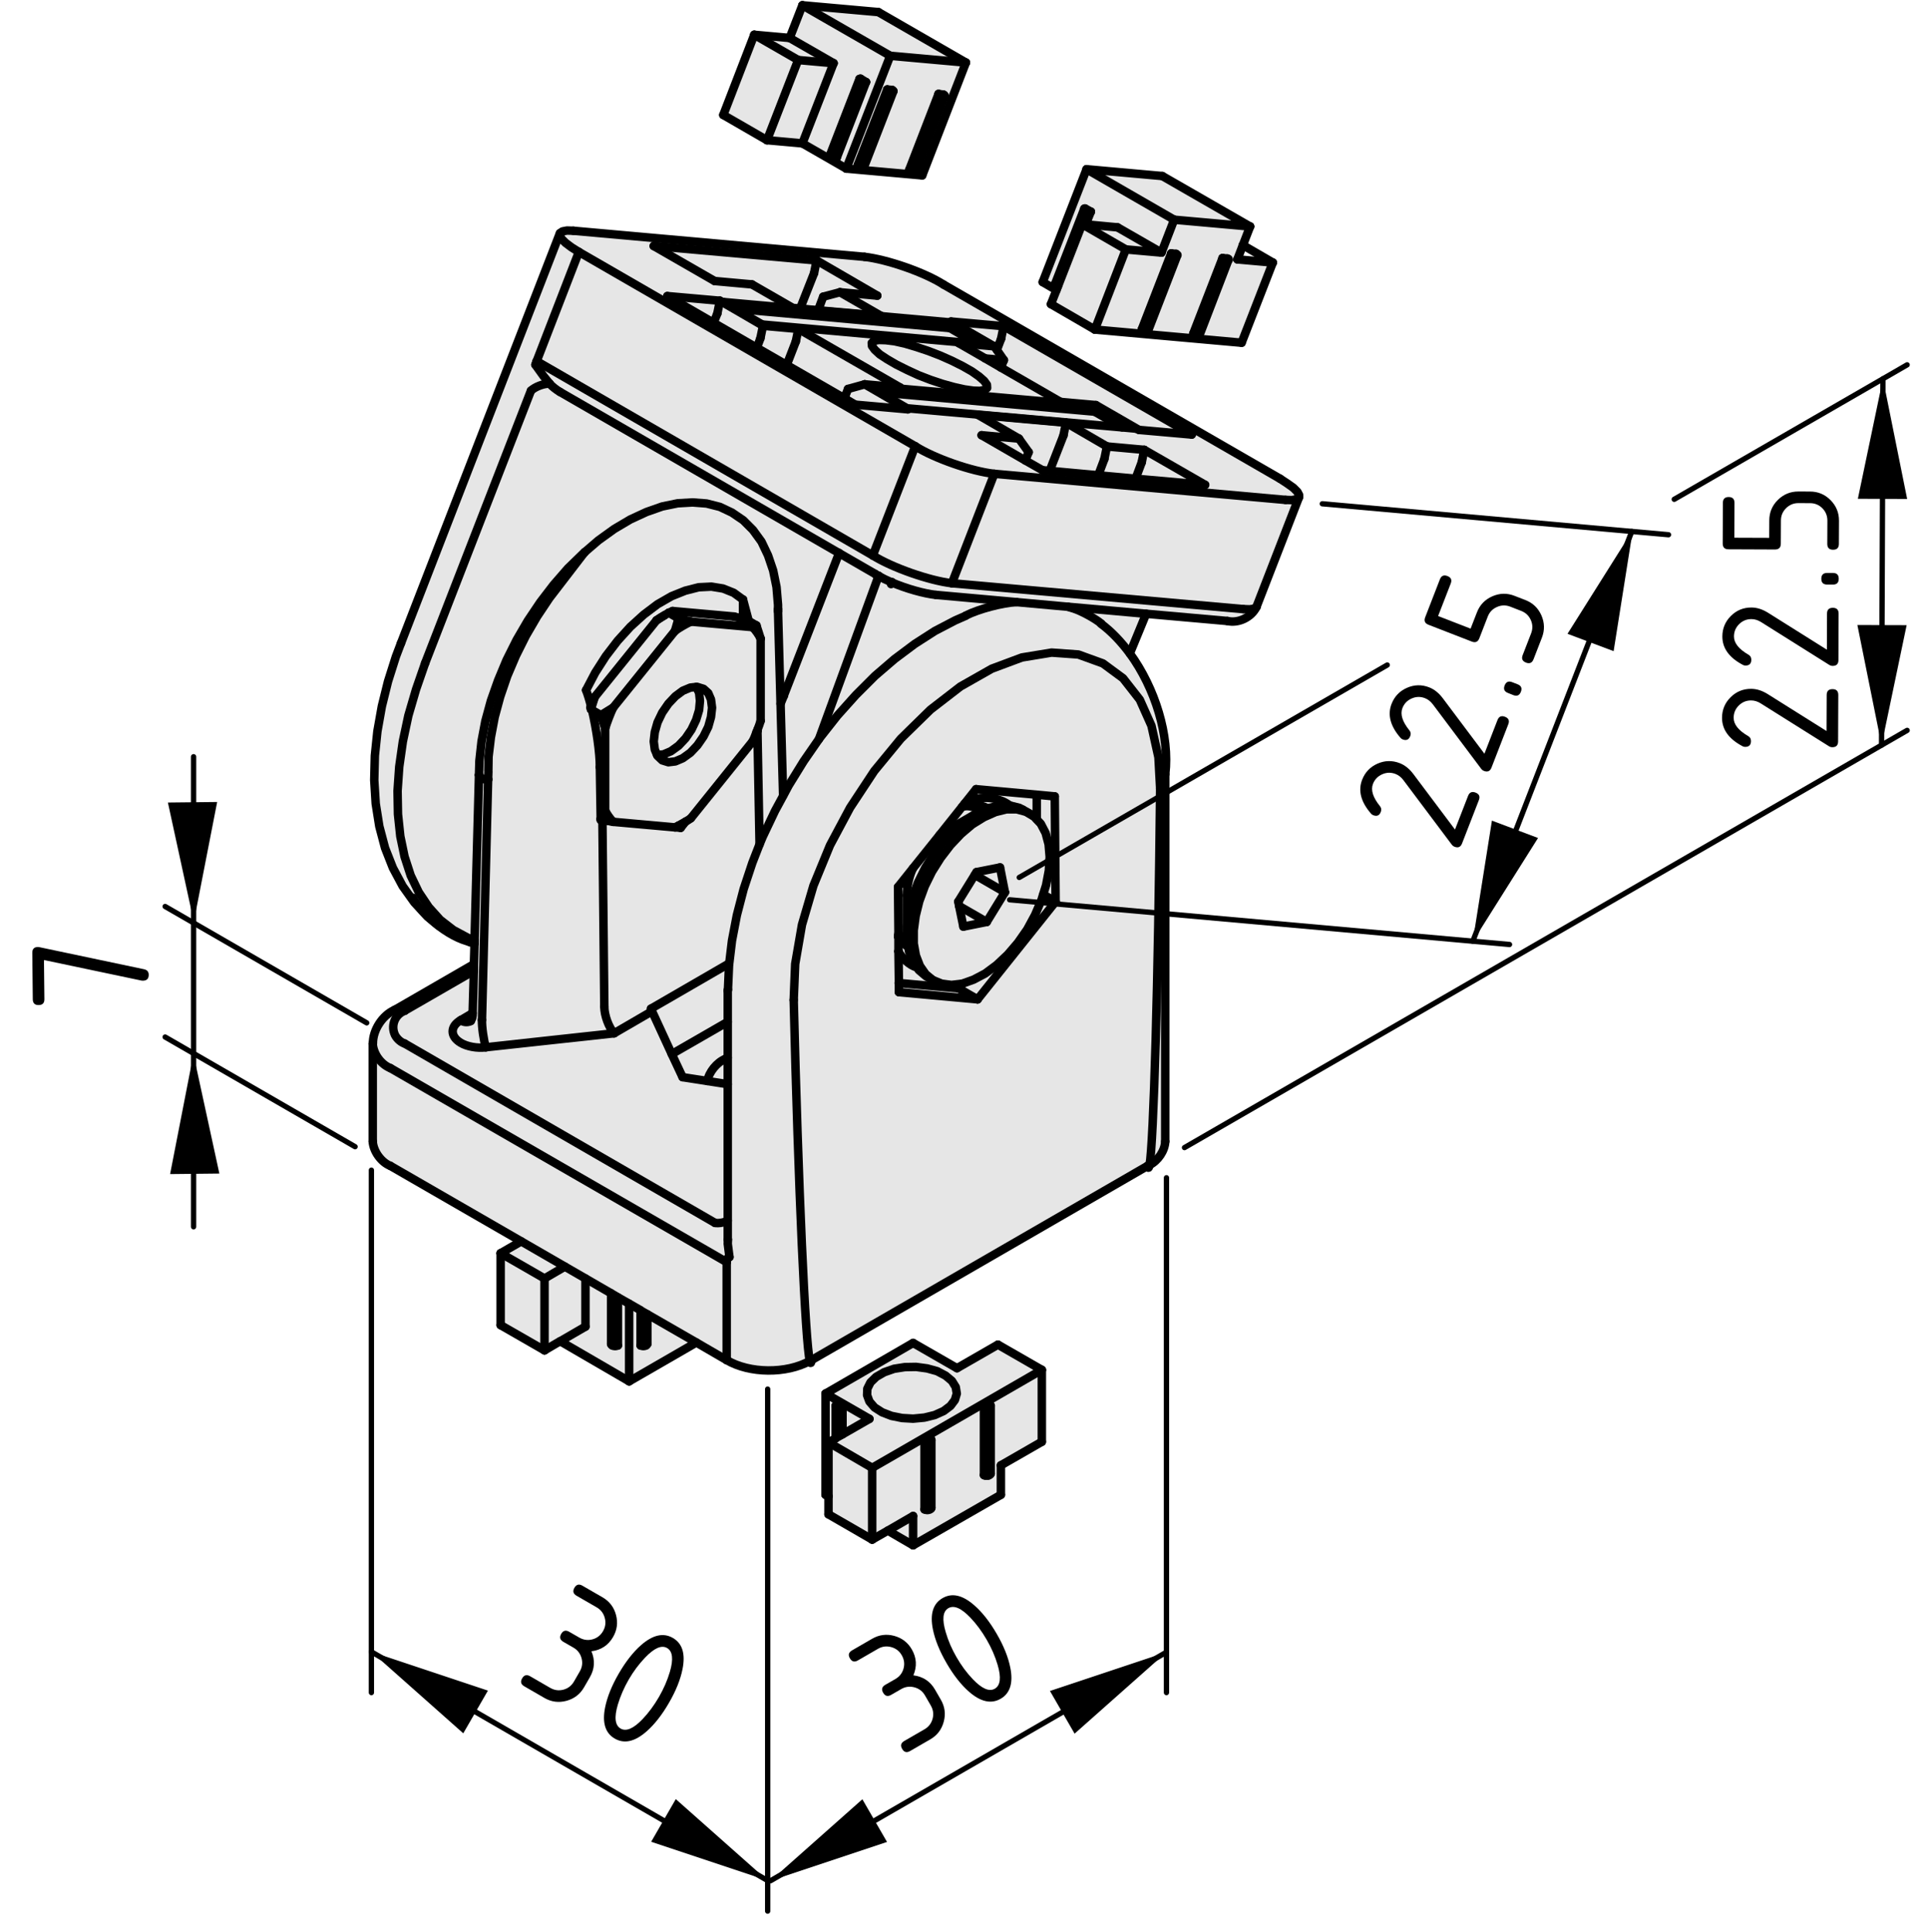 <?xml version="1.0" encoding="utf-8"?>
<!-- Generator: Adobe Illustrator 19.0.0, SVG Export Plug-In . SVG Version: 6.00 Build 0)  -->
<svg version="1.1" xmlns="http://www.w3.org/2000/svg" xmlns:xlink="http://www.w3.org/1999/xlink" x="0px" y="0px"
	 viewBox="0 0 90.912 91.103" style="enable-background:new 0 0 90.912 91.103;" xml:space="preserve">
<style type="text/css">
	.st0{fill:#E6E6E6;}
	.st1{fill:none;stroke:#000000;stroke-width:0.4;stroke-linecap:round;stroke-linejoin:round;}
	.st2{fill:none;stroke:#000000;stroke-width:0.25;stroke-linecap:round;stroke-linejoin:round;}
</style>
<g id="Ebene_1">
	<g id="LWPOLYLINE_42_">
		<g id="XMLID_1_">
			<g>
				<polygon class="st0" points="45.187,42.51 45.966,41.25 47.386,42.07 46.526,43.47 
					45.227,42.72 				"/>
				<polygon class="st0" points="46.457,16.9 45.207,16.18 46.886,16.33 47.006,16.5 
					47.336,16.98 				"/>
				<polygon class="st0" points="39.606,13.78 38.816,13.99 38.576,14.63 37.727,14.55 
					38.386,12.88 38.506,12.28 41.366,13.94 				"/>
				<polygon class="st0" points="24.576,58.53 26.636,59.72 25.676,60.28 23.606,59.09 				"/>
				<polygon class="st0" points="56.826,22.86 53.546,22.57 53.836,21.8 53.956,21.21 				"/>
				<polygon class="st0" points="34.656,14.56 44.796,15.47 46.066,16.21 35.937,15.3 				"/>
				<path class="st0" d="M42.386,46.78l3.71,0.34L49.776,42.51l-0.04-4.96l-0.85-0.08
					l-2.86-0.26l-0.55,0.69l-0.11,0.14l-1.06,1.33l-1.25,1.56l-0.71,0.89
					l0.02,2.2v0.01v0.08v0.05l-0.02-0.01l0.02,0.03v0.67v0.01l0.02,1.49
					V46.78z M38.266,64.129c-0.02,0.011-0.05,0.03-0.08,0.04
					c-0.21-0.869-0.54-8.109-0.76-17.019l0.07-1.7l0.32-1.85L38.356,41.76
					l0.78-1.9l0.95-1.78l1.14-1.73l1.25-1.52l1.4-1.37l1.41-1.09
					l1.48-0.84L48.187,31l1.4-0.23l1.26,0.09l1.159,0.42l0.95,0.7
					l0.79,1.01l0.55,1.23l0.33,1.49l0.08,1.47
					c-0.09,9.1-0.31,16.7-0.5,17.75c-0.029,0.01-0.06,0.029-0.09,0.04
					L38.266,64.129z"/>
				<polygon class="st0" points="44.796,15.47 34.656,14.56 34.647,14.56 34.106,14.24 
					44.897,15.21 				"/>
				<path class="st0" d="M34.316,58.45h0.01l-0.01,0.19l0.08,0.63
					c-0.03,0.03-0.09,0.07-0.12,0.09c0,0.04-0.01,0.11-0.01,0.15
					l-15.86-9.15c-0.44-0.17-0.81-0.68-0.83-1.16h0.01
					c-0.01-0.62,0.44-1.33,1.02-1.58c0.14-0.069,0.35-0.05,0.47,0.04
					c-0.43,0.17-0.64,0.641-0.48,1.07c0.06,0.189,0.28,0.41,0.48,0.47
					l14.64,8.46c0.18,0.03,0.45-0.02,0.6-0.109V58.45z"/>
				<path class="st0" d="M22.906,36.75h0.11l-0.29,11.34
					c-0.01,0.34,0.08,0.96,0.18,1.289c-0.39,0.061-0.91-0.039-1.18-0.21
					c-0.51-0.3-0.51-0.779,0-1.069l0.56-0.33l0.06-1.99v-0.32l0.03-0.97
					V44.34l0.21-7.79l0.03,0.07l0.07,0.06l0.1,0.05L22.906,36.75z"/>
				<path class="st0" d="M43.056,40.93l1.25-1.56l0.15-0.1l1.51-0.87v0.01
					l-0.44,0.28l-0.53,0.44l-0.5,0.53l-0.46,0.61l-0.41,0.65l-0.34,0.69
					l-0.26,0.7L42.856,43.01l-0.09,0.67h-0.01v-1.46
					C42.746,41.86,42.886,41.25,43.056,40.93z"/>
				<path class="st0" d="M34.266,59.51v4.619l-1.43-0.829l-2.31-1.33l-0.32-0.181
					v-0.01l-0.54-0.31l-0.53-0.301l-0.32-0.189l-1.21-0.7l-0.97-0.56
					l-2.06-1.19l-6.17-3.56c-0.43-0.17-0.8-0.681-0.83-1.15v-4.62
					c0.02,0.48,0.39,0.99,0.83,1.16L34.266,59.51z"/>
				<polygon class="st0" points="45.376,46.38 45.906,46.19 46.457,45.9 46.996,45.5 
					47.516,45.01 47.996,44.45 48.437,43.82 48.806,43.14 49.106,42.44 
					49.187,42.18 49.196,42.18 49.776,42.51 46.096,47.12 45.196,46.6 				"/>
				<polygon class="st0" points="53.086,11.76 51.626,15.54 49.556,14.34 49.816,13.68 49.886,13.5 
					51.026,10.57 				"/>
				<polygon class="st0" points="43.056,71.48 43.056,72.86 41.866,72.169 				"/>
				<polygon class="st0" points="45.196,46.6 42.386,46.35 42.366,44.86 42.366,44.85 
					42.366,44.18 42.516,44.38 42.596,44.48 42.826,44.65 42.866,44.87 
					43.056,45.35 43.326,45.74 43.667,46.03 43.696,46.04 43.986,46.21 
					44.406,46.38 44.866,46.44 45.376,46.38 				"/>
				<polygon class="st0" points="40.326,19.08 39.816,18.78 39.986,18.34 40.776,18.12 
					40.917,18.2 42.806,19.3 				"/>
				<polygon class="st0" points="61.246,23.46 59.256,28.59 59.256,28.6 59.246,28.62 
					59.137,28.7 58.927,28.73 58.626,28.72 44.886,27.5 46.886,22.34 
					60.616,23.57 60.916,23.58 61.137,23.54 				"/>
				<polygon class="st0" points="52.196,21.05 52.076,21.64 51.786,22.41 49.496,22.2 
					50.147,20.53 50.267,19.93 				"/>
				<path class="st0" d="M34.316,49.87v1.25l-0.96-0.149
					c0.07-0.42,0.45-0.88,0.84-1.04L34.316,49.87z"/>
				<polygon class="st0" points="38.816,13.99 39.606,13.78 41.536,14.89 38.576,14.63 				"/>
				<path class="st0" d="M32.576,29.31c-0.2,0.09-0.57,0.3-0.75,0.44l0.17-0.59
					L32.576,29.31z"/>
				<path class="st0" d="M51.236,7.98l4.13,2.38l-0.6,1.55l-2.07-1.19l-1.5-0.14
					l0.24-0.6l-0.271-0.15h-0.029l-0.011,0.01v0.01l-1.38,3.55
					C49.766,13.45,49.836,13.5,49.886,13.5l-0.07,0.18l-0.65-0.38L51.236,7.98z"/>
				<path class="st0" d="M30.696,47.56l3.68-2.13h0.01l-0.01,0.1l-0.05,1.13
					l-0.01,0.04v0.02v1.46l-2.64,1.52l-0.93-2.02
					C30.736,47.65,30.707,47.6,30.696,47.56z"/>
				<path class="st0" d="M43.056,63.32l2.07,1.19l1.93-1.11l2.07,1.19l-8,4.619
					l-2.06-1.199l0.34-0.19v-0.01l0.32-0.181l1.27-0.729l-2.07-1.19
					L43.056,63.32z M44.586,64.86l-0.4-0.21l-0.47-0.13l-0.52-0.07
					l-0.53,0.01l-0.51,0.08l-0.46,0.16l-0.38,0.22l-0.27,0.261
					l-0.15,0.3l-0.01,0.3l0.11,0.3l0.24,0.28l0.36,0.23l0.44,0.17
					l0.5,0.1l0.52,0.03l0.53-0.05l0.49-0.12l0.42-0.19l0.32-0.24
					l0.21-0.279l0.09-0.301l-0.05-0.31l-0.18-0.29L44.586,64.86z"/>
				<polygon class="st0" points="29.006,63.47 29.076,63.459 29.136,63.44 29.136,61.169 
					29.667,61.47 29.667,65.129 26.417,63.24 27.606,62.55 27.606,60.28 
					28.816,60.98 28.816,63.36 28.826,63.4 28.866,63.44 28.926,63.459 				"/>
				<path class="st0" d="M34.196,49.93c-0.39,0.16-0.77,0.62-0.84,1.04l-1.17-0.181
					l-0.51-1.09l2.64-1.52v1.689L34.196,49.93z"/>
				<path class="st0" d="M30.746,47.68l-1.79,1.04c-0.25-0.28-0.46-0.841-0.46-1.261
					l-0.09-8.78l0.37,0.04L28.917,38.75l2.91,0.26l0.13-0.06l0.14,0.08
					l0.23-0.29c0.1-0.06,0.19-0.11,0.25-0.16l2.91-3.62
					c0.06-0.11,0.13-0.28,0.19-0.45l0.04-0.05l0.1,5.35l-0.34,0.87
					l-0.41,1.24l-0.32,1.23l-0.23,1.2l-0.13,1.08h-0.01l-3.68,2.13
					C30.707,47.6,30.736,47.65,30.746,47.68z"/>
				<polygon class="st0" points="25.676,60.28 25.676,63.669 23.606,62.48 23.606,59.09 				"/>
				<polygon class="st0" points="53.836,21.8 53.546,22.57 51.786,22.41 52.076,21.64 
					52.196,21.05 53.956,21.21 				"/>
				<polygon class="st0" points="31.466,13.96 33.946,14.18 33.826,14.78 33.647,15.22 				"/>
				<path class="st0" d="M26.946,11.66L27.296,11.88l-1.99,5.15
					c-0.02,0.04-0.05,0.13-0.06,0.17l0.38,0.53l0.29,0.36
					c-0.27-0.01-0.68,0.14-0.88,0.33l-4.99,12.85L19.616,32.51l-0.36,1.23
					l-0.26,1.22l-0.17,1.19l-0.08,1.14l0.02,1.1l0.11,1.04l0.2,0.96
					l0.29,0.89l0.38,0.79l0.47,0.7l0.54,0.6l0.62,0.48l0.69,0.37
					l0.31,0.12v0.15l-0.24-0.07l-0.1-0.04
					c-0.56-0.16-1.21-0.56-1.74-1.05c-0.02-0.01-0.04-0.03-0.06-0.05
					l-0.08-0.06l-0.62-0.67l-0.55-0.77L18.526,40.92l-0.37-0.94l-0.27-1.02
					l-0.17-1.07l-0.07-1.11l0.03-1.15l0.12-1.15l0.21-1.18l0.29-1.17
					l0.37-1.17l0.24-0.63L26.397,11.01h0.01l-0.01,0.1l0.09,0.16
					l0.18,0.18L26.946,11.66z"/>
				<polygon class="st0" points="44.446,18.1 43.876,17.91 43.306,17.69 42.766,17.44 
					42.266,17.19 41.836,16.94 41.486,16.71 41.246,16.49 41.116,16.31 
					41.106,16.17 41.216,16.07 41.437,16.03 41.766,16.04 42.176,16.09 
					42.667,16.2 43.207,16.36 43.776,16.55 44.346,16.77 44.886,17.01 45.386,17.26 
					45.826,17.51 46.167,17.75 46.406,17.96 46.536,18.14 46.546,18.29 46.446,18.38 
					46.216,18.43 45.897,18.42 45.477,18.36 44.986,18.25 				"/>
				<path class="st0" d="M55.517,12.03l-1.38,3.56
					c-0.091,0.02-0.221-0.02-0.29-0.08l1.38-3.56l0.06,0.03L55.356,12.01
					l0.06,0.02L55.477,12.04l0.029-0.01H55.517z"/>
				<polygon class="st0" points="39.306,2.98 37.836,6.76 36.167,6.61 37.636,2.83 				"/>
				<path class="st0" d="M44.136,28.05l3.8,0.34c-0.66,0.03-1.8,0.33-2.39,0.63
					l-0.02,0.02L45.046,29.25l-0.96,0.5l-0.95,0.61l-0.95,0.71l-0.93,0.8
					l-0.9,0.9l-0.87,0.97l-0.82,1.04l-0.05,0.07l2.77-7.58l0.02-0.04
					l0.02-0.08c0.18,0.11,0.39,0.21,0.62,0.31
					C42.727,27.75,43.566,27.99,44.136,28.05z"/>
				<path class="st0" d="M36.966,32.78l2.6-6.7l1.7,0.98
					c0.05,0.03,0.1,0.07,0.16,0.09l-0.02,0.08l-0.02,0.04l-2.77,7.58
					l-0.72,1.04l-0.71,1.15l-0.25,0.47L36.926,37.5l-0.12-4.32l0.16-0.39
					V32.78z"/>
				<polygon class="st0" points="35.566,1.64 37.236,1.79 39.306,2.98 37.636,2.83 				"/>
				<polygon class="st0" points="39.466,66.209 39.426,66.24 39.406,66.28 39.406,67.81 
					39.406,67.82 39.066,68.01 39.066,70.55 38.926,70.48 38.926,65.709 
					40.996,66.9 39.727,67.629 39.727,66.36 				"/>
				<path class="st0" d="M30.957,29.25l-2.91,3.61c-0.05,0.11-0.13,0.3-0.18,0.43
					c-0.07-0.28-0.15-0.54-0.23-0.75l0.43-0.82l0.5-0.78l0.56-0.73
					l0.6-0.66l0.63-0.57l0.65-0.49l0.66-0.38l0.65-0.26l0.63-0.16
					l0.6-0.03L34.096,27.75l0.5,0.2l0.44,0.32v0.91l-0.42-0.11l-2.9-0.26
					l-0.18,0.08L31.336,29.01C31.236,29.06,31.046,29.18,30.957,29.25z"/>
				<polygon class="st0" points="27.606,60.28 27.606,62.55 26.417,63.24 26.406,63.24 
					25.676,63.669 25.676,60.28 26.636,59.72 				"/>
				<path class="st0" d="M53.546,22.57l3.28,0.29l-2.87-1.65l-1.76-0.16l-1.93-1.12
					l-4.15-0.37l1.93,1.12l-1.76-0.16l2.06,1.19l0.81,0.46l0.34,0.03
					l2.29,0.21L53.546,22.57z M33.696,13.25l1.76,0.16l1.93,1.11l0.34,0.03
					L38.576,14.63l2.96,0.26l-1.93-1.11l1.76,0.16l-2.86-1.66l-7.68-0.68
					L33.696,13.25z M34.636,14.58l-0.69-0.4l-2.48-0.22l2.18,1.26l2.04,1.18
					l1.41,0.81l2.72,1.57l0.51,0.3l2.48,0.22l-1.89-1.1l0.01-0.01
					L41.477,18.5l1.29,0.75l10.14,0.9l0.65,0.06l0.01-0.02l0.14,0.08
					l2.49,0.22L47.326,15.38l-2.48-0.22L46.736,16.25l-0.01,0.02l-1.83-1.06
					l-10.79-0.97l0.54,0.32L34.636,14.58z M46.886,22.34
					c-1.06-0.11-2.83-0.73-3.73-1.3L27.296,11.88l-0.35-0.22l-0.28-0.21
					l-0.18-0.18l-0.09-0.16L26.406,11.01v-0.02l0.12-0.08l0.21-0.04
					L27.036,10.88l13.73,1.23c1.06,0.12,2.83,0.73,3.73,1.31l15.86,9.15
					l0.35,0.23L60.986,23l0.19,0.19l0.079,0.15l-0.01,0.12l-0.109,0.08
					l-0.221,0.04l-0.3-0.01L46.886,22.34z"/>
				<polygon class="st0" points="33.946,14.18 34.636,14.58 35.977,15.36 35.856,15.95 
					35.687,16.4 33.647,15.22 33.826,14.78 				"/>
				<path class="st0" d="M57.847,12.24L57.897,12.25h0.03l-1.37,3.56
					c-0.09,0.02-0.221-0.02-0.29-0.08l1.38-3.56l0.06,0.03l0.07,0.02
					L57.847,12.24z"/>
				<polygon class="st0" points="39.147,7.29 40.526,3.73 40.546,3.75 40.586,3.78 40.647,3.81 
					40.716,3.84 40.786,3.86 40.836,3.87 39.457,7.43 39.406,7.42 39.336,7.4 
					39.266,7.38 39.207,7.34 39.167,7.32 				"/>
				<polygon class="st0" points="35.457,13.41 33.696,13.25 30.826,11.6 38.506,12.28 
					38.386,12.88 37.727,14.55 37.386,14.52 				"/>
				<path class="st0" d="M31.227,23.88l-0.74,0.26l-0.76,0.35l-0.76,0.45l-0.75,0.54
					l-0.64,0.55l-0.01,0.01l-0.08,0.07L26.776,26.8l-0.67,0.77l-0.63,0.82
					l-0.59,0.88l-0.53,0.91l-0.47,0.94l-0.4,0.961l-0.34,0.96L22.886,34
					l-0.18,0.95l-0.1,0.92l-0.02,0.66v0.02l-0.21,7.79l-0.31-0.12
					l-0.69-0.37l-0.62-0.48l-0.54-0.6l-0.47-0.7l-0.38-0.79l-0.29-0.89
					l-0.2-0.96l-0.11-1.04l-0.02-1.1l0.08-1.14l0.17-1.19l0.26-1.22
					L19.616,32.51l0.43-1.24l4.99-12.85c0.2-0.19,0.61-0.34,0.88-0.33
					c0.1,0.12,0.33,0.3,0.49,0.39l13.16,7.6l-2.6,6.7v0.01
					l-0.16,0.39l-0.12-4.35v-0.01v-0.1v-0.2l-0.07-0.84l-0.16-0.78
					l-0.24-0.71l-0.31-0.65l-0.4-0.55l-0.46-0.46l-0.53-0.36
					l-0.57-0.27l-0.63-0.16l-0.66-0.05l-0.7,0.04L31.227,23.88z"/>
				<path class="st0" d="M42.126,4.3V4.29l-0.02-0.02l-0.04-0.03l-0.23-0.02l-1.39,3.56
					c0.07,0.06,0.21,0.1,0.3,0.08L42.126,4.3z M45.546,2.95l-2.06,5.32
					l-3.58-0.32L41.977,2.63L45.546,2.95z M44.256,4.43L42.876,8
					c0.07,0.06,0.2,0.09,0.29,0.08L44.536,4.52l0.01-0.01L44.526,4.48
					l-0.04-0.02L44.256,4.43z"/>
				<path class="st0" d="M28.917,33.36l-0.58,0.36l-0.42-0.24
					c-0.01-0.04-0.02-0.07-0.03-0.11l0.16-0.51L30.957,29.25l0.38-0.24
					l0.2-0.12l0.46,0.27L31.826,29.75L28.917,33.36z"/>
				<path class="st0" d="M28.957,48.72l1.79-1.04l0.93,2.02l0.51,1.09l1.17,0.181
					l0.96,0.149v6.431c-0.15,0.09-0.42,0.14-0.6,0.109l-14.64-8.46
					c-0.2-0.06-0.42-0.28-0.48-0.47c-0.16-0.43,0.05-0.9,0.48-1.07
					l3.26-1.88h0.01l-0.06,1.99l-0.56,0.33c-0.51,0.29-0.51,0.77,0,1.069
					c0.27,0.171,0.79,0.271,1.18,0.21L28.957,48.72z"/>
				<path class="st0" d="M54.137,15.59l1.38-3.56v-0.01L55.496,12l-0.04-0.03
					l-0.229-0.02L53.847,15.51C53.916,15.57,54.046,15.61,54.137,15.59z
					 M57.876,12.19l-0.229-0.02l-1.38,3.56
					c0.069,0.06,0.2,0.1,0.29,0.08L57.927,12.25h0.01v-0.01l-0.01-0.03
					L57.876,12.19z M53.086,11.76l1.681,0.15l0.6-1.55l3.58,0.32
					l-0.34,0.88l-0.26,0.67l1.67,0.15l-1.471,3.78L51.626,15.54L53.086,11.76z"/>
				<polygon class="st0" points="30.526,63.36 30.526,61.97 32.836,63.3 29.667,65.129 
					29.667,61.47 30.207,61.78 30.207,61.789 30.207,63.44 30.266,63.459 
					30.336,63.47 30.406,63.459 30.466,63.44 30.506,63.4 				"/>
				<polygon class="st0" points="33.576,33.37 33.526,33.81 33.397,34.27 33.176,34.72 
					32.886,35.14 32.556,35.49 32.196,35.75 31.846,35.9 31.516,35.94 
					31.227,35.85 31.006,35.64 30.986,35.6 31.286,35.57 31.636,35.42 
					31.996,35.16 32.326,34.81 32.606,34.4 32.826,33.94 32.966,33.48 
					33.006,33.05 33.006,33.04 32.966,32.67 32.836,32.39 32.886,32.39 
					33.176,32.48 33.397,32.68 33.526,32.98 				"/>
				<polygon class="st0" points="39.066,68.01 41.126,69.209 41.126,72.59 39.066,71.4 
					39.066,70.55 				"/>
				<path class="st0" d="M33.526,33.81l0.05-0.44l-0.05-0.39l-0.13-0.3
					l-0.22-0.2l-0.29-0.09H32.836l-0.28,0.03l-0.36,0.15l-0.35,0.26
					l-0.33,0.35l-0.29,0.42l-0.22,0.46l-0.13,0.46l-0.05,0.44l0.05,0.38
					l0.11,0.26l0.02,0.04l0.22,0.21l0.29,0.09l0.33-0.04L32.196,35.75
					l0.36-0.26l0.33-0.35l0.29-0.42l0.22-0.45L33.526,33.81z M28.536,34.34
					c0.08-0.26,0.26-0.74,0.38-0.98L31.826,29.75
					c0.18-0.14,0.55-0.35,0.75-0.44l2.91,0.26
					c0.13,0.12,0.31,0.38,0.38,0.54v3.88c-0.03,0.1-0.08,0.25-0.14,0.4
					c-0.02,0.04-0.03,0.08-0.05,0.12c-0.06,0.17-0.13,0.34-0.19,0.45
					l-2.91,3.62c-0.06,0.05-0.15,0.1-0.25,0.16
					c-0.1,0.06-0.2,0.12-0.29,0.17c-0.02,0-0.03,0.01-0.04,0.02
					l-0.04,0.02L31.826,39.01L28.917,38.75c-0.13-0.12-0.31-0.38-0.38-0.53
					V34.34z"/>
				<path class="st0" d="M35.937,15.3l10.13,0.91h0.01l0.65,0.06L46.736,16.25
					l0.15,0.08l-1.68-0.15l1.25,0.72l0.74,0.43l2.809,1.62l1.671,0.15
					l1.89,1.09l-0.01,0.02l-1.84-1.06l-10.791-0.96l-0.01,0.01l-0.14-0.08
					l1.67,0.15L37.647,15.51l-1.67-0.15l-1.34-0.78l0.01-0.02h0.01
					L35.937,15.3z M43.876,17.91l0.57,0.19L44.986,18.25l0.49,0.11l0.42,0.06
					l0.32,0.01l0.23-0.05l0.1-0.09l-0.01-0.15l-0.13-0.18L46.167,17.75
					l-0.34-0.24l-0.44-0.25l-0.5-0.25l-0.54-0.24L43.776,16.55l-0.57-0.19
					l-0.54-0.16l-0.49-0.11l-0.41-0.05l-0.33-0.01l-0.22,0.04l-0.11,0.1
					l0.01,0.14l0.13,0.18l0.24,0.22l0.35,0.23l0.43,0.25l0.5,0.25l0.54,0.25
					L43.876,17.91z"/>
				<polygon class="st0" points="46.696,69.52 46.656,69.55 46.596,69.58 46.526,69.58 
					46.457,69.58 46.397,69.55 46.397,66.36 46.457,66.379 46.526,66.39 
					46.596,66.379 46.656,66.36 46.696,66.32 46.716,66.28 46.716,69.48 				"/>
				<polygon class="st0" points="47.156,40.9 47.386,42.07 45.966,41.25 46.046,41.12 				"/>
				<polygon class="st0" points="48.346,21.71 46.286,20.52 48.046,20.68 48.506,21.32 				"/>
				<path class="st0" d="M42.126,4.3L40.746,7.86c-0.09,0.02-0.23-0.02-0.3-0.08
					l1.39-3.56L41.897,4.25l0.07,0.03l0.06,0.02l0.06,0.01l0.03-0.01H42.126z"/>
				<polygon class="st0" points="46.736,16.25 44.846,15.16 47.326,15.38 47.207,15.97 
					47.006,16.5 46.886,16.33 				"/>
				<polygon class="st0" points="47.326,15.38 56.196,20.49 53.706,20.27 53.566,20.19 
					51.677,19.1 50.006,18.95 47.196,17.33 47.336,16.98 47.006,16.5 
					47.207,15.97 				"/>
				<polygon class="st0" points="49.736,37.55 49.776,42.51 49.196,42.18 49.187,42.18 
					49.326,41.74 49.457,41.05 49.496,40.4 49.446,39.81 49.306,39.28 
					49.076,38.84 48.876,38.63 48.886,38.62 48.886,37.48 48.886,37.47 				"/>
				<path class="st0" d="M45.286,32.37l-1.41,1.09l-1.4,1.37l-1.25,1.52l-1.14,1.73
					l-0.95,1.78L38.356,41.76l-0.54,1.84l-0.32,1.85l-0.07,1.7
					c0.22,8.91,0.55,16.15,0.76,17.019c-1.1,0.61-2.84,0.601-3.92-0.04
					v-4.619c0-0.04,0.01-0.11,0.01-0.15c0.03-0.02,0.09-0.06,0.12-0.09
					l-0.08-0.63l0.01-0.19h-0.01v-0.899v-6.431v-1.25v-1.689v-1.46v-0.02
					l0.01-0.04l0.05-1.13l0.01-0.1l0.13-1.08l0.23-1.2l0.32-1.23
					l0.41-1.24l0.34-0.87l0.15-0.36l0.58-1.22L36.937,37.51l0.25-0.47
					l0.71-1.15l0.72-1.04l0.05-0.07l0.82-1.04l0.87-0.97l0.9-0.9
					l0.93-0.8l0.95-0.71L44.086,29.75l0.96-0.5l0.48-0.21l0.02-0.02
					c0.59-0.3,1.73-0.6,2.39-0.63l2.43,0.22l3.68,0.33l-0.77,1.87
					c1.19,1.63,1.89,3.88,1.67,5.7v17.31
					c-0.02,0.44-0.34,0.91-0.74,1.11c0.19-1.051,0.41-8.65,0.5-17.75
					l-0.08-1.47l-0.33-1.49l-0.55-1.23l-0.79-1.01l-0.95-0.7l-1.159-0.42
					l-1.26-0.09L48.187,31l-1.42,0.53L45.286,32.37z"/>
				<polygon class="st0" points="30.526,61.97 30.526,63.36 30.506,63.4 30.466,63.44 
					30.406,63.459 30.336,63.47 30.266,63.459 30.207,63.44 30.207,61.789 				"/>
				<path class="st0" d="M28.957,48.72l-6.05,0.659c-0.1-0.329-0.19-0.949-0.18-1.289
					L23.016,36.75h-0.11l-0.12-0.02l-0.1-0.05l-0.07-0.06l-0.03-0.07v-0.02
					l0.02-0.66l0.1-0.92L22.886,34l0.26-0.96l0.34-0.96l0.4-0.961
					l0.47-0.94l0.53-0.91l0.59-0.88l0.63-0.82l0.67-0.77l0.71-0.69
					l0.08-0.07l0.01-0.01l0.64-0.55l0.75-0.54l0.76-0.45l0.76-0.35
					L31.227,23.88l0.73-0.15l0.7-0.04l0.66,0.05l0.63,0.16l0.57,0.27
					l0.53,0.36l0.46,0.46l0.4,0.55l0.31,0.65l0.24,0.71l0.16,0.78
					l0.07,0.84v0.2v0.1v0.01l0.12,4.35L36.926,37.5l0.01,0.01
					l-0.39,0.72l-0.58,1.22l-0.15,0.36l-0.1-5.35l0.01-0.07
					c0.06-0.15,0.11-0.3,0.14-0.4v-3.88l-0.1-0.32l-0.1-0.3
					l-0.36-0.21l-0.27-1.01l-0.44-0.32l-0.5-0.2l-0.55-0.09l-0.6,0.03
					l-0.63,0.16l-0.65,0.26l-0.66,0.38l-0.65,0.49l-0.63,0.57l-0.6,0.66
					l-0.56,0.73l-0.5,0.78l-0.43,0.82c0.08,0.21,0.16,0.47,0.23,0.75
					c0.01,0.03,0.01,0.05,0.02,0.08l-0.02,0.08l0.05,0.03
					c0.21,0.9,0.37,1.99,0.37,2.69l0.04,2.43v0.06l0.08,0.02
					l0.09,8.78C28.496,47.879,28.707,48.44,28.957,48.72z"/>
				<polygon class="st0" points="51.717,19.15 53.557,20.21 52.906,20.15 51.616,19.41 				"/>
				<path class="st0" d="M44.306,39.37l1.06-1.33c0.01-0.01,0.03-0.01,0.05-0.02
					c0,0,0.01,0,0.02,0c0.21-0.04,0.48,0.02,0.7,0.11
					c0.01,0.01,0.01,0.01,0.01,0.01c0.02,0.01,0.03,0.01,0.04,0.02
					v-0.01l-0.02-0.01l-0.13-0.11l-0.11-0.08c0.09,0,0.19,0.01,0.28,0.04
					h0.01c0.14,0.02,0.26,0.07,0.36,0.13l-0.5,0.22l-0.11,0.07v-0.01
					l-1.51,0.87L44.306,39.37z"/>
				<polygon class="st0" points="41.977,2.63 37.836,0.25 41.417,0.57 45.546,2.95 				"/>
				<path class="st0" d="M47.616,37.98c-0.58-0.45-1.53-0.49-2.14-0.08l0.55-0.69
					l2.86,0.26v0.01v1.14l-0.01,0.01L48.766,38.51l-0.38-0.23l0.01-0.01
					l-0.16-0.09l-0.17-0.09l-0.44-0.11H47.616z"/>
				<polygon class="st0" points="44.187,64.65 44.586,64.86 44.886,65.11 45.066,65.4 
					45.116,65.709 45.026,66.01 44.816,66.289 44.496,66.53 44.076,66.72 
					43.586,66.84 43.056,66.89 42.536,66.86 42.036,66.76 41.596,66.59 
					41.236,66.36 40.996,66.08 40.886,65.78 40.897,65.48 41.046,65.18 
					41.316,64.919 41.696,64.7 42.156,64.539 42.667,64.459 43.196,64.45 
					43.716,64.52 				"/>
				<path class="st0" d="M43.156,21.04c0.9,0.57,2.67,1.19,3.73,1.3l-2,5.16
					c-1.06-0.12-2.83-0.74-3.73-1.31L43.156,21.04z"/>
				<polygon class="st0" points="42.386,46.35 45.196,46.6 46.096,47.12 42.386,46.78 				"/>
				<path class="st0" d="M43.056,40.93C42.886,41.25,42.746,41.86,42.756,42.22v1.46h0.01
					v0.62l0.01,0.04l-0.28-0.18l-0.13-0.13v-0.01l-0.02-2.2L43.056,40.93
					z"/>
				<polygon class="st0" points="43.917,67.9 43.917,71.09 43.906,71.129 43.856,71.169 
					43.796,71.19 43.727,71.2 43.656,71.19 43.596,71.169 43.596,67.98 
					43.656,67.999 43.727,68.01 43.796,67.999 43.856,67.98 43.906,67.94 				"/>
				<polygon class="st0" points="41.477,18.5 51.616,19.41 52.906,20.15 42.766,19.25 				"/>
				<path class="st0" d="M45.477,37.9c0.61-0.41,1.56-0.37,2.14,0.08H47.136
					l-0.52,0.12l-0.04,0.02c-0.1-0.06-0.22-0.11-0.36-0.13h-0.01
					c-0.09-0.03-0.19-0.04-0.28-0.04c-0.03,0-0.06,0-0.09,0
					c-0.15,0-0.28,0.02-0.4,0.07c-0.01,0-0.02,0-0.02,0
					c-0.02,0.01-0.04,0.01-0.05,0.02L45.477,37.9z"/>
				<path class="st0" d="M45.426,43.69l1.1-0.22l0.86-1.4l-0.23-1.17l-1.11,0.22
					L45.966,41.25l-0.78,1.26l0.04,0.21L45.426,43.69z M44.406,46.38l-0.42-0.17
					l-0.34-0.28l-0.27-0.39l-0.19-0.49l-0.1-0.56v-0.63l0.09-0.67
					L43.346,42.5l0.26-0.71l0.34-0.69l0.41-0.65l0.46-0.6l0.5-0.53
					l0.53-0.45l0.55-0.34l0.54-0.24l0.52-0.13h0.49l0.44,0.12
					L48.766,38.51l0.11,0.12l0.2,0.21l0.23,0.44l0.14,0.53l0.05,0.59
					l-0.04,0.65l-0.13,0.69l-0.14,0.44l-0.08,0.26l-0.3,0.7
					l-0.37,0.68l-0.44,0.63L47.516,45.01L46.996,45.5l-0.54,0.4l-0.55,0.29
					l-0.53,0.19l-0.51,0.06L44.406,46.38z"/>
				<polygon class="st0" points="37.096,17.21 35.687,16.4 35.856,15.95 35.977,15.36 
					37.647,15.51 37.526,16.1 				"/>
				<path class="st0" d="M51.376,9.97l0.061,0.01l-0.24,0.6l-0.17-0.01L49.886,13.5
					c-0.05,0-0.12-0.05-0.14-0.1l1.38-3.55l0.021,0.019l0.04,0.03
					l0.06,0.03l0.07,0.02L51.376,9.97z"/>
				<polygon class="st0" points="52.696,10.72 54.767,11.91 53.086,11.76 51.026,10.57 
					51.196,10.58 				"/>
				<polygon class="st0" points="43.156,21.04 41.156,26.19 25.306,17.03 27.296,11.88 				"/>
				<polygon class="st0" points="46.116,19.56 50.267,19.93 50.147,20.53 49.496,22.2 
					49.156,22.17 48.346,21.71 48.506,21.32 48.046,20.68 				"/>
				<polygon class="st0" points="46.526,43.47 45.426,43.69 45.227,42.72 				"/>
				<path class="st0" d="M46.696,66.24l-0.04-0.03l-0.26,0.15v3.19l0.06,0.029h0.07
					h0.07l0.06-0.029l0.04-0.03l0.02-0.04v-3.2L46.696,66.24z
					 M43.917,71.09v-3.19l-0.01-0.04l-0.05-0.04l-0.26,0.16v3.189
					l0.06,0.021l0.07,0.01l0.07-0.01l0.06-0.021l0.05-0.04L43.917,71.09z
					 M47.196,70.48l-4.14,2.38v-1.38l-1.19,0.689l-0.74,0.421v-3.381l8-4.619
					v3.39l-1.93,1.11V70.48z"/>
				<polygon class="st0" points="44.036,40.27 44.496,39.66 44.996,39.13 45.526,38.69 
					45.966,38.41 46.076,38.34 46.576,38.12 46.616,38.1 47.136,37.98 
					47.616,37.98 47.626,37.98 48.066,38.09 48.236,38.18 48.397,38.27 
					48.386,38.28 47.946,38.16 47.457,38.16 46.937,38.29 46.397,38.53 
					45.846,38.87 45.316,39.32 44.816,39.85 44.356,40.45 43.946,41.1 
					43.606,41.79 43.346,42.5 43.176,43.19 43.086,43.86 43.086,44.49 
					43.187,45.05 43.376,45.54 43.647,45.93 43.986,46.21 43.696,46.04 
					43.667,46.03 43.326,45.74 43.056,45.35 42.866,44.87 42.826,44.65 
					42.776,44.34 42.766,44.3 42.766,43.68 42.856,43.01 43.026,42.31 
					43.286,41.61 43.626,40.92 				"/>
				<path class="st0" d="M39.906,7.95L37.836,6.76L39.306,2.98L37.236,1.79l0.6-1.54l4.14,2.38
					L39.906,7.95z M39.406,7.42l0.05,0.01l1.38-3.56l-0.26-0.16l-0.04,0.01
					L40.526,3.73L39.147,7.29l0.02,0.03l0.04,0.02L39.266,7.38l0.07,0.02L39.406,7.42z"
					/>
				<polygon class="st0" points="37.647,15.51 42.446,18.27 40.776,18.12 39.986,18.34 
					39.816,18.78 37.096,17.21 37.526,16.1 				"/>
				<path class="st0" d="M18.606,47.62l3.74-2.16v0.32h-0.01l-3.26,1.88
					C18.957,47.57,18.746,47.55,18.606,47.62z"/>
				<polygon class="st0" points="55.366,10.36 51.236,7.98 54.807,8.3 58.946,10.68 				"/>
				<polygon class="st0" points="34.106,5.42 35.566,1.64 37.636,2.83 36.167,6.61 				"/>
				<path class="st0" d="M41.156,26.19C42.056,26.76,43.826,27.38,44.886,27.5l13.74,1.22
					l0.301,0.01l0.21-0.03l0.109-0.08c-0.24,0.49-0.85,0.78-1.37,0.66
					l-3.83-0.34l-3.68-0.33l-2.43-0.22L44.136,28.05
					c-0.57-0.06-1.41-0.3-2.09-0.59c-0.23-0.1-0.44-0.2-0.62-0.31
					c-0.06-0.02-0.11-0.06-0.16-0.09l-1.7-0.98l-13.16-7.6
					c-0.16-0.09-0.39-0.27-0.49-0.39l-0.29-0.36l-0.38-0.53
					c0.01-0.04,0.04-0.13,0.06-0.17L41.156,26.19z"/>
				<polygon class="st0" points="33.006,33.04 33.006,33.05 32.966,33.48 32.826,33.94 
					32.606,34.4 32.326,34.81 31.996,35.16 31.636,35.42 31.286,35.57 
					30.986,35.6 30.876,35.34 30.826,34.96 30.876,34.52 31.006,34.06 
					31.227,33.6 31.516,33.18 31.846,32.83 32.196,32.57 32.556,32.42 
					32.836,32.39 32.966,32.67 				"/>
			</g>
			<g>
				<polyline class="st1" points="48.556,38.36 48.397,38.27 48.236,38.18 				"/>
				<polyline class="st1" points="43.696,46.04 43.986,46.21 44.016,46.23 				"/>
				<line class="st1" x1="45.966" y1="38.4" x2="44.457" y2="39.27"/>
				<polyline class="st1" points="42.756,42.22 42.756,43.68 42.756,43.96 				"/>
				<line class="st1" x1="42.647" y1="44.27" x2="42.696" y2="44.3"/>
				<line class="st1" x1="42.366" y1="44.11" x2="42.636" y2="44.27"/>
				<line class="st1" x1="46.136" y1="38.13" x2="45.897" y2="37.99"/>
				<line class="st1" x1="46.167" y1="38.14" x2="46.147" y2="38.14"/>
				<line class="st1" x1="46.187" y1="38.16" x2="46.187" y2="38.15"/>
				<line class="st1" x1="54.137" y1="15.59" x2="55.517" y2="12.03"/>
				<line class="st1" x1="51.126" y1="9.85" x2="49.746" y2="13.4"/>
				<line class="st1" x1="56.557" y1="15.81" x2="57.927" y2="12.25"/>
				<line class="st1" x1="43.917" y1="71.09" x2="43.917" y2="67.9"/>
				<line class="st1" x1="39.406" y1="66.28" x2="39.406" y2="67.81"/>
				<line class="st1" x1="46.716" y1="69.48" x2="46.716" y2="66.28"/>
				<polyline class="st1" points="40.526,3.72 40.526,3.73 39.147,7.29 				"/>
				<line class="st1" x1="40.746" y1="7.86" x2="42.126" y2="4.3"/>
				<line class="st1" x1="43.167" y1="8.08" x2="44.536" y2="4.52"/>
				<line class="st1" x1="28.816" y1="60.98" x2="28.816" y2="63.36"/>
				<line class="st1" x1="30.526" y1="63.36" x2="30.526" y2="61.97"/>
				<line class="st1" x1="32.036" y1="38.91" x2="32.207" y2="38.82"/>
				<path class="st1" d="M54.946,36.51c0.22-1.82-0.48-4.07-1.67-5.7
					c-0.41-0.55-0.86-1.03-1.36-1.4"/>
				<line class="st1" x1="50.517" y1="28.66" x2="50.366" y2="28.61"/>
				<path class="st1" d="M47.937,28.39c-0.66,0.03-1.8,0.33-2.39,0.63"/>
				<polyline class="st1" points="34.316,46.72 34.316,48.18 34.316,49.87 34.316,51.12 
					34.316,57.55 34.316,58.45 				"/>
				<polyline class="st1" points="27.566,26.04 27.486,26.11 26.776,26.8 26.106,27.57 
					25.477,28.39 24.886,29.27 24.356,30.18 23.886,31.12 23.486,32.08 
					23.147,33.04 22.886,34 22.707,34.95 22.606,35.87 22.586,36.53 				"/>
				<polyline class="st1" points="36.687,28.72 36.687,28.52 36.616,27.68 36.457,26.9 
					36.216,26.19 35.906,25.54 35.506,24.99 35.046,24.53 34.516,24.17 
					33.946,23.9 33.316,23.74 32.656,23.69 31.957,23.73 31.227,23.88 
					30.486,24.14 29.727,24.49 28.966,24.94 28.216,25.48 27.576,26.03 				"/>
				<line class="st1" x1="36.687" y1="28.82" x2="36.687" y2="28.72"/>
				<line class="st1" x1="54.946" y1="53.82" x2="54.946" y2="36.51"/>
				<polyline class="st1" points="22.586,36.55 22.376,44.34 22.376,44.49 22.346,45.46 
					22.346,45.78 22.286,47.77 22.286,47.879 				"/>
				<polyline class="st1" points="22.266,47.879 22.266,47.999 22.207,48.129 22.196,48.14 				"/>
				<path class="st1" d="M18.606,47.62c-0.58,0.25-1.03,0.96-1.02,1.58"/>
				<line class="st1" x1="17.576" y1="49.2" x2="17.576" y2="53.82"/>
				<line class="st1" x1="22.346" y1="45.46" x2="18.606" y2="47.62"/>
				<polyline class="st1" points="36.926,37.5 36.806,33.18 36.687,28.83 36.687,28.82 				"/>
				<path class="st1" d="M41.266,27.06c0.05,0.03,0.1,0.07,0.16,0.09
					c0.18,0.11,0.39,0.21,0.62,0.31c0.68,0.29,1.52,0.53,2.09,0.59"/>
				<polyline class="st1" points="26.406,18.48 39.566,26.08 41.266,27.06 				"/>
				<polyline class="st1" points="44.136,28.05 47.937,28.39 50.366,28.61 54.046,28.94 
					57.876,29.28 				"/>
				<polyline class="st1" points="41.426,27.14 41.426,27.15 41.406,27.23 41.386,27.27 				"/>
				<polyline class="st1" points="41.406,27.23 41.386,27.27 38.616,34.85 				"/>
				<line class="st1" x1="26.397" y1="11.01" x2="18.906" y2="30.33"/>
				<line class="st1" x1="22.136" y1="44.42" x2="22.376" y2="44.49"/>
				<line class="st1" x1="20.296" y1="43.33" x2="20.676" y2="43.64"/>
				<polyline class="st1" points="18.906,30.33 18.667,30.96 18.296,32.13 18.006,33.3 
					17.796,34.48 17.676,35.63 17.647,36.78 17.716,37.89 17.886,38.96 
					18.156,39.98 18.526,40.92 18.986,41.78 19.536,42.55 20.156,43.22 
					20.236,43.28 				"/>
				<polyline class="st1" points="59.256,28.59 61.246,23.46 61.256,23.44 				"/>
				<path class="st1" d="M57.876,29.28c0.521,0.12,1.13-0.17,1.37-0.66"/>
				<line class="st1" x1="53.276" y1="30.81" x2="54.046" y2="28.94"/>
				<polyline class="st1" points="36.966,32.78 39.566,26.08 39.566,26.07 				"/>
				<polyline class="st1" points="48.437,43.82 48.806,43.14 49.106,42.44 49.187,42.18 
					49.326,41.74 49.457,41.05 49.496,40.4 49.446,39.81 49.306,39.28 
					49.076,38.84 48.876,38.63 48.766,38.51 48.386,38.28 47.946,38.16 
					47.457,38.16 46.937,38.29 46.397,38.53 45.846,38.87 45.316,39.32 
					44.816,39.85 44.356,40.45 43.946,41.1 43.606,41.79 43.346,42.5 
					43.176,43.19 43.086,43.86 43.086,44.49 43.187,45.05 43.376,45.54 
					43.647,45.93 43.986,46.21 44.406,46.38 44.866,46.44 45.376,46.38 
					45.906,46.19 46.457,45.9 46.996,45.5 47.516,45.01 47.996,44.45 48.437,43.82 
									"/>
				<polyline class="st1" points="48.236,38.18 48.066,38.09 47.626,37.98 47.616,37.98 
					47.136,37.98 46.616,38.1 46.576,38.12 46.076,38.34 45.966,38.41 
					45.526,38.69 44.996,39.13 44.496,39.66 44.036,40.27 43.626,40.92 
					43.286,41.61 43.026,42.31 42.856,43.01 42.766,43.68 42.766,44.3 
					42.776,44.34 42.826,44.65 42.866,44.87 43.056,45.35 43.326,45.74 
					43.667,46.03 43.696,46.04 				"/>
				<line class="st1" x1="47.386" y1="42.07" x2="46.526" y2="43.47"/>
				<line class="st1" x1="47.156" y1="40.9" x2="47.386" y2="42.07"/>
				<line class="st1" x1="46.046" y1="41.12" x2="47.156" y2="40.9"/>
				<polyline class="st1" points="45.187,42.51 45.966,41.25 46.046,41.12 				"/>
				<polyline class="st1" points="45.426,43.69 45.227,42.72 45.187,42.51 				"/>
				<line class="st1" x1="46.526" y1="43.47" x2="45.426" y2="43.69"/>
				<line class="st1" x1="44.457" y1="39.27" x2="44.306" y2="39.37"/>
				<path class="st1" d="M43.056,40.93C42.886,41.25,42.746,41.86,42.756,42.22"/>
				<line class="st1" x1="45.227" y1="42.72" x2="46.526" y2="43.47"/>
				<line class="st1" x1="45.966" y1="41.25" x2="47.386" y2="42.07"/>
				<polyline class="st1" points="32.836,32.39 32.966,32.67 33.006,33.04 33.006,33.05 
					32.966,33.48 32.826,33.94 32.606,34.4 32.326,34.81 31.996,35.16 
					31.636,35.42 31.286,35.57 30.986,35.6 				"/>
				<line class="st1" x1="45.836" y1="37.95" x2="45.897" y2="37.99"/>
				<polyline class="st1" points="42.776,44.34 42.496,44.16 42.366,44.03 				"/>
				<path class="st1" d="M46.306,38.23c-0.02-0.02-0.05-0.03-0.08-0.05
					c-0.01-0.01-0.03-0.02-0.04-0.02c-0.01-0.01-0.02-0.01-0.04-0.02
					c0,0,0,0-0.01-0.01c-0.22-0.09-0.49-0.15-0.7-0.11"/>
				<line class="st1" x1="55.456" y1="11.97" x2="55.227" y2="11.95"/>
				<line class="st1" x1="53.847" y1="15.51" x2="55.227" y2="11.95"/>
				<line class="st1" x1="56.267" y1="15.73" x2="57.647" y2="12.17"/>
				<line class="st1" x1="57.876" y1="12.19" x2="57.647" y2="12.17"/>
				<line class="st1" x1="60.017" y1="12.38" x2="58.347" y2="12.23"/>
				<line class="st1" x1="60.017" y1="12.38" x2="58.546" y2="16.16"/>
				<line class="st1" x1="58.546" y1="16.16" x2="51.626" y2="15.54"/>
				<line class="st1" x1="53.086" y1="11.76" x2="51.626" y2="15.54"/>
				<line class="st1" x1="54.767" y1="11.91" x2="53.086" y2="11.76"/>
				<line class="st1" x1="54.767" y1="11.91" x2="55.366" y2="10.36"/>
				<line class="st1" x1="55.366" y1="10.36" x2="58.946" y2="10.68"/>
				<polyline class="st1" points="58.946,10.68 58.606,11.56 58.347,12.23 				"/>
				<line class="st1" x1="53.086" y1="11.76" x2="51.026" y2="10.57"/>
				<polyline class="st1" points="51.026,10.57 51.196,10.58 52.696,10.72 				"/>
				<line class="st1" x1="52.696" y1="10.72" x2="54.767" y2="11.91"/>
				<polyline class="st1" points="51.026,10.57 49.886,13.5 49.816,13.68 49.556,14.34 				"/>
				<line class="st1" x1="51.626" y1="15.54" x2="49.556" y2="14.34"/>
				<line class="st1" x1="51.196" y1="10.58" x2="51.437" y2="9.98"/>
				<line class="st1" x1="51.437" y1="9.98" x2="51.166" y2="9.83"/>
				<line class="st1" x1="49.167" y1="13.3" x2="51.236" y2="7.98"/>
				<line class="st1" x1="51.236" y1="7.98" x2="55.366" y2="10.36"/>
				<line class="st1" x1="49.167" y1="13.3" x2="49.816" y2="13.68"/>
				<line class="st1" x1="51.236" y1="7.98" x2="54.807" y2="8.3"/>
				<line class="st1" x1="54.807" y1="8.3" x2="58.946" y2="10.68"/>
				<polyline class="st1" points="55.227,11.95 55.286,11.98 55.356,12.01 55.416,12.03 
					55.477,12.04 55.506,12.03 55.517,12.03 55.517,12.02 55.496,12 55.456,11.97 				
					"/>
				<path class="st1" d="M53.847,15.51c0.069,0.06,0.199,0.1,0.29,0.08"/>
				<polyline class="st1" points="51.166,9.83 51.137,9.83 51.126,9.84 51.126,9.85 
					51.147,9.87 51.187,9.9 51.246,9.93 51.316,9.95 51.376,9.97 
					51.437,9.98 				"/>
				<path class="st1" d="M49.746,13.4C49.766,13.45,49.836,13.5,49.886,13.5"/>
				<polyline class="st1" points="57.647,12.17 57.706,12.2 57.776,12.22 57.847,12.24 
					57.897,12.25 57.927,12.25 57.937,12.25 57.937,12.24 57.927,12.21 57.876,12.19 				
					"/>
				<path class="st1" d="M56.267,15.73c0.069,0.06,0.2,0.1,0.29,0.08"/>
				<polyline class="st1" points="58.597,11.56 58.606,11.56 60.017,12.38 				"/>
				<line class="st1" x1="46.656" y1="66.209" x2="46.397" y2="66.36"/>
				<line class="st1" x1="46.397" y1="66.36" x2="46.397" y2="69.55"/>
				<line class="st1" x1="43.856" y1="67.82" x2="43.596" y2="67.98"/>
				<line class="st1" x1="43.596" y1="67.98" x2="43.596" y2="71.169"/>
				<polyline class="st1" points="41.126,72.59 41.866,72.169 43.056,71.48 				"/>
				<line class="st1" x1="41.126" y1="72.59" x2="41.126" y2="69.209"/>
				<line class="st1" x1="41.126" y1="69.209" x2="49.126" y2="64.59"/>
				<line class="st1" x1="49.126" y1="67.98" x2="49.126" y2="64.59"/>
				<line class="st1" x1="47.196" y1="69.09" x2="49.126" y2="67.98"/>
				<line class="st1" x1="47.196" y1="69.09" x2="47.196" y2="70.48"/>
				<line class="st1" x1="47.196" y1="70.48" x2="43.056" y2="72.86"/>
				<line class="st1" x1="43.056" y1="72.86" x2="43.056" y2="71.48"/>
				<line class="st1" x1="39.066" y1="68.01" x2="41.126" y2="69.209"/>
				<polyline class="st1" points="40.996,66.9 39.727,67.629 39.406,67.81 39.406,67.82 
					39.066,68.01 				"/>
				<line class="st1" x1="38.926" y1="65.709" x2="40.996" y2="66.9"/>
				<line class="st1" x1="38.926" y1="65.709" x2="43.056" y2="63.32"/>
				<line class="st1" x1="43.056" y1="63.32" x2="45.126" y2="64.51"/>
				<line class="st1" x1="47.056" y1="63.4" x2="45.126" y2="64.51"/>
				<line class="st1" x1="49.126" y1="64.59" x2="47.056" y2="63.4"/>
				<polygon class="st1" points="44.496,66.53 44.816,66.289 45.026,66.01 45.116,65.709 
					45.066,65.4 44.886,65.11 44.586,64.86 44.187,64.65 43.716,64.52 
					43.196,64.45 42.667,64.459 42.156,64.539 41.696,64.7 41.316,64.919 
					41.046,65.18 40.897,65.48 40.886,65.78 40.996,66.08 41.236,66.36 
					41.596,66.59 42.036,66.76 42.536,66.86 43.056,66.89 43.586,66.84 
					44.076,66.72 				"/>
				<line class="st1" x1="39.066" y1="71.4" x2="41.126" y2="72.59"/>
				<polyline class="st1" points="39.066,71.4 39.066,70.55 39.066,68.01 				"/>
				<line class="st1" x1="38.926" y1="70.48" x2="39.066" y2="70.55"/>
				<line class="st1" x1="41.866" y1="72.169" x2="43.056" y2="72.86"/>
				<line class="st1" x1="38.926" y1="70.48" x2="38.926" y2="65.709"/>
				<line class="st1" x1="39.727" y1="66.36" x2="39.466" y2="66.209"/>
				<line class="st1" x1="39.727" y1="66.36" x2="39.727" y2="67.629"/>
				<polyline class="st1" points="43.917,71.09 43.906,71.129 43.856,71.169 43.796,71.19 
					43.727,71.2 43.656,71.19 43.596,71.169 				"/>
				<polyline class="st1" points="43.596,67.98 43.656,67.999 43.727,68.01 43.796,67.999 
					43.856,67.98 43.906,67.94 43.917,67.9 43.906,67.86 43.856,67.82 				"/>
				<polyline class="st1" points="39.466,66.209 39.426,66.24 39.406,66.28 39.426,66.32 
					39.466,66.36 39.526,66.379 39.596,66.39 39.667,66.379 39.727,66.36 				"/>
				<polyline class="st1" points="46.397,66.36 46.457,66.379 46.526,66.39 46.596,66.379 
					46.656,66.36 46.696,66.32 46.716,66.28 46.696,66.24 46.656,66.209 				"/>
				<polyline class="st1" points="46.716,69.48 46.696,69.52 46.656,69.55 46.596,69.58 
					46.526,69.58 46.457,69.58 46.397,69.55 				"/>
				<line class="st1" x1="37.636" y1="2.83" x2="36.167" y2="6.61"/>
				<line class="st1" x1="39.306" y1="2.98" x2="37.636" y2="2.83"/>
				<line class="st1" x1="39.306" y1="2.98" x2="37.836" y2="6.76"/>
				<line class="st1" x1="37.836" y1="6.76" x2="36.167" y2="6.61"/>
				<line class="st1" x1="37.636" y1="2.83" x2="35.566" y2="1.64"/>
				<line class="st1" x1="35.566" y1="1.64" x2="37.236" y2="1.79"/>
				<line class="st1" x1="37.236" y1="1.79" x2="39.306" y2="2.98"/>
				<line class="st1" x1="35.566" y1="1.64" x2="34.106" y2="5.42"/>
				<line class="st1" x1="36.167" y1="6.61" x2="34.106" y2="5.42"/>
				<line class="st1" x1="41.977" y1="2.63" x2="37.836" y2="0.25"/>
				<line class="st1" x1="41.977" y1="2.63" x2="39.906" y2="7.95"/>
				<line class="st1" x1="37.836" y1="0.25" x2="37.236" y2="1.79"/>
				<line class="st1" x1="39.457" y1="7.43" x2="40.836" y2="3.87"/>
				<line class="st1" x1="40.836" y1="3.87" x2="40.576" y2="3.71"/>
				<line class="st1" x1="39.906" y1="7.95" x2="37.836" y2="6.76"/>
				<line class="st1" x1="40.446" y1="7.78" x2="41.836" y2="4.22"/>
				<line class="st1" x1="42.066" y1="4.24" x2="41.836" y2="4.22"/>
				<line class="st1" x1="45.546" y1="2.95" x2="41.977" y2="2.63"/>
				<line class="st1" x1="43.486" y1="8.27" x2="45.546" y2="2.95"/>
				<line class="st1" x1="44.486" y1="4.46" x2="44.256" y2="4.43"/>
				<line class="st1" x1="42.876" y1="8" x2="44.256" y2="4.43"/>
				<line class="st1" x1="39.906" y1="7.95" x2="43.486" y2="8.27"/>
				<line class="st1" x1="45.546" y1="2.95" x2="41.417" y2="0.57"/>
				<line class="st1" x1="41.417" y1="0.57" x2="37.836" y2="0.25"/>
				<polyline class="st1" points="40.576,3.71 40.536,3.72 40.526,3.73 40.546,3.75 40.586,3.78 
					40.647,3.81 40.716,3.84 40.786,3.86 40.836,3.87 				"/>
				<polyline class="st1" points="39.457,7.43 39.406,7.42 39.336,7.4 39.266,7.38 
					39.207,7.34 39.167,7.32 39.147,7.29 				"/>
				<polyline class="st1" points="41.836,4.22 41.897,4.25 41.966,4.28 42.026,4.3 
					42.086,4.31 42.116,4.3 42.126,4.3 42.126,4.29 42.106,4.27 42.066,4.24 				"/>
				<path class="st1" d="M40.446,7.78c0.07,0.06,0.21,0.1,0.3,0.08"/>
				<polyline class="st1" points="44.256,4.43 44.316,4.46 44.386,4.49 44.457,4.51 
					44.506,4.52 44.536,4.52 44.546,4.51 44.526,4.48 44.486,4.46 				"/>
				<path class="st1" d="M42.876,8c0.07,0.06,0.2,0.09,0.29,0.08"/>
				<line class="st1" x1="25.676" y1="60.28" x2="26.636" y2="59.72"/>
				<line class="st1" x1="23.606" y1="59.09" x2="25.676" y2="60.28"/>
				<line class="st1" x1="24.576" y1="58.53" x2="23.606" y2="59.09"/>
				<line class="st1" x1="29.136" y1="61.169" x2="29.136" y2="63.44"/>
				<line class="st1" x1="29.667" y1="61.47" x2="29.667" y2="65.129"/>
				<line class="st1" x1="29.667" y1="65.129" x2="26.417" y2="63.24"/>
				<line class="st1" x1="27.606" y1="62.55" x2="27.606" y2="60.28"/>
				<line class="st1" x1="29.667" y1="65.129" x2="32.836" y2="63.3"/>
				<line class="st1" x1="30.207" y1="61.789" x2="30.207" y2="63.44"/>
				<polyline class="st1" points="25.676,63.669 26.406,63.24 26.417,63.24 27.606,62.55 				
					"/>
				<line class="st1" x1="25.676" y1="63.669" x2="25.676" y2="60.28"/>
				<line class="st1" x1="23.606" y1="62.48" x2="25.676" y2="63.669"/>
				<line class="st1" x1="23.606" y1="62.48" x2="23.606" y2="59.09"/>
				<polyline class="st1" points="29.136,63.44 29.076,63.459 29.006,63.47 28.926,63.459 
					28.866,63.44 28.826,63.4 28.816,63.36 				"/>
				<polyline class="st1" points="30.526,63.36 30.506,63.4 30.466,63.44 30.406,63.459 
					30.336,63.47 30.266,63.459 30.207,63.44 				"/>
				<line class="st1" x1="46.216" y1="37.99" x2="46.366" y2="38.2"/>
				<line class="st1" x1="46.207" y1="37.98" x2="46.207" y2="37.99"/>
				<line class="st1" x1="42.776" y1="44.41" x2="42.516" y2="44.38"/>
				<polyline class="st1" points="45.926,37.95 46.036,38.03 46.167,38.14 46.187,38.15 				
					"/>
				<polyline class="st1" points="42.647,44.27 42.636,44.27 42.376,44.17 42.366,44.16 
					42.346,44.15 				"/>
				<line class="st1" x1="31.826" y1="29.75" x2="31.996" y2="29.16"/>
				<line class="st1" x1="31.826" y1="29.75" x2="28.917" y2="33.36"/>
				<line class="st1" x1="28.336" y1="33.72" x2="28.917" y2="33.36"/>
				<polyline class="st1" points="28.336,33.72 27.917,33.48 27.866,33.45 				"/>
				<polyline class="st1" points="28.046,32.86 27.886,33.37 27.866,33.45 				"/>
				<line class="st1" x1="30.957" y1="29.25" x2="28.046" y2="32.86"/>
				<polyline class="st1" points="31.536,28.89 31.336,29.01 30.957,29.25 				"/>
				<line class="st1" x1="31.996" y1="29.16" x2="31.536" y2="28.89"/>
				<polyline class="st1" points="33.576,33.37 33.526,33.81 33.397,34.27 33.176,34.72 
					32.886,35.14 32.556,35.49 32.196,35.75 31.846,35.9 31.516,35.94 
					31.227,35.85 31.006,35.64 30.986,35.6 30.876,35.34 30.826,34.96 
					30.876,34.52 31.006,34.06 31.227,33.6 31.516,33.18 31.846,32.83 
					32.196,32.57 32.556,32.42 32.836,32.39 32.886,32.39 33.176,32.48 
					33.397,32.68 33.526,32.98 33.576,33.37 				"/>
				<line class="st1" x1="32.576" y1="38.58" x2="35.486" y2="34.96"/>
				<path class="st1" d="M31.996,38.93c0.01-0.01,0.02-0.02,0.04-0.02
					c0.09-0.05,0.19-0.11,0.29-0.17c0.1-0.06,0.19-0.11,0.25-0.16"/>
				<line class="st1" x1="28.917" y1="38.75" x2="31.826" y2="39.01"/>
				<path class="st1" d="M28.536,38.22c0.07,0.15,0.25,0.41,0.38,0.53"/>
				<line class="st1" x1="28.536" y1="34.34" x2="28.536" y2="38.22"/>
				<path class="st1" d="M28.917,33.36c-0.12,0.24-0.3,0.72-0.38,0.98"/>
				<path class="st1" d="M32.576,29.31c-0.2,0.09-0.57,0.3-0.75,0.44"/>
				<line class="st1" x1="35.486" y1="29.57" x2="32.576" y2="29.31"/>
				<path class="st1" d="M35.866,30.11c-0.07-0.16-0.25-0.42-0.38-0.54"/>
				<line class="st1" x1="35.866" y1="33.99" x2="35.866" y2="30.11"/>
				<path class="st1" d="M35.486,34.96c0.06-0.11,0.13-0.28,0.19-0.45
					c0.02-0.04,0.03-0.08,0.05-0.12c0.06-0.15,0.11-0.3,0.14-0.4"/>
				<line class="st1" x1="28.536" y1="34.34" x2="28.336" y2="33.72"/>
				<polyline class="st1" points="28.336,38.6 28.437,38.42 28.536,38.22 				"/>
				<line class="st1" x1="28.336" y1="38.6" x2="28.326" y2="38.6"/>
				<path class="st1" d="M28.046,32.86c-0.05,0.11-0.13,0.3-0.18,0.43
					c-0.01,0.03-0.02,0.05-0.03,0.07"/>
				<line class="st1" x1="31.996" y1="29.16" x2="32.576" y2="29.31"/>
				<line class="st1" x1="35.486" y1="29.57" x2="35.667" y2="29.49"/>
				<line class="st1" x1="31.716" y1="28.81" x2="31.536" y2="28.89"/>
				<polyline class="st1" points="35.196,29.22 35.036,29.18 34.616,29.07 				"/>
				<polyline class="st1" points="35.667,29.49 35.306,29.28 35.196,29.22 				"/>
				<line class="st1" x1="34.616" y1="29.07" x2="31.716" y2="28.81"/>
				<path class="st1" d="M31.336,29.01c-0.1,0.05-0.29,0.17-0.38,0.24"/>
				<polyline class="st1" points="28.917,38.75 28.776,38.72 28.336,38.6 				"/>
				<polyline class="st1" points="35.667,29.49 35.766,29.79 35.866,30.11 				"/>
				<polyline class="st1" points="31.996,38.93 31.957,38.95 31.826,39.01 				"/>
				<polyline class="st1" points="37.426,47.15 37.496,45.45 37.816,43.6 38.356,41.76 
					39.136,39.86 40.086,38.08 41.227,36.35 42.477,34.83 43.876,33.46 
					45.286,32.37 46.766,31.53 48.187,31 49.586,30.77 50.847,30.86 52.006,31.28 
					52.956,31.98 53.746,32.99 54.296,34.22 54.626,35.71 54.706,37.18 				"/>
				<path class="st1" d="M51.927,29.4c-0.31-0.25-0.931-0.59-1.31-0.71"/>
				<path class="st1" d="M54.116,54.97c0.03,0.13,0.05,0.12,0.09-0.04
					c0.19-1.051,0.41-8.65,0.5-17.75"/>
				<line class="st1" x1="38.266" y1="64.129" x2="54.116" y2="54.97"/>
				<path class="st1" d="M37.426,47.15c0.22,8.91,0.55,16.15,0.76,17.019
					c0.03,0.141,0.06,0.12,0.08-0.04"/>
				<polyline class="st1" points="42.366,44.86 42.386,46.35 42.386,46.78 				"/>
				<polyline class="st1" points="42.346,41.82 42.366,44.02 42.366,44.03 42.366,44.11 
					42.366,44.16 42.366,44.18 42.366,44.85 				"/>
				<line class="st1" x1="42.386" y1="46.78" x2="46.096" y2="47.12"/>
				<line class="st1" x1="46.096" y1="47.12" x2="49.776" y2="42.51"/>
				<line class="st1" x1="49.776" y1="42.51" x2="49.736" y2="37.55"/>
				<polyline class="st1" points="49.736,37.55 48.886,37.47 46.026,37.21 				"/>
				<polyline class="st1" points="46.026,37.21 45.477,37.9 45.366,38.04 44.306,39.37 
					43.056,40.93 42.346,41.82 				"/>
				<polyline class="st1" points="34.316,46.72 34.316,46.7 34.326,46.66 				"/>
				<polyline class="st1" points="34.326,46.66 34.376,45.53 34.386,45.43 34.516,44.35 
					34.746,43.15 35.066,41.92 35.477,40.68 35.816,39.81 35.966,39.45 
					36.546,38.23 36.937,37.51 37.187,37.04 37.897,35.89 38.616,34.85 
					38.667,34.78 39.486,33.74 40.356,32.77 41.256,31.87 42.187,31.07 
					43.136,30.36 44.086,29.75 45.046,29.25 45.526,29.04 				"/>
				<path class="st1" d="M34.266,64.129c1.08,0.641,2.82,0.65,3.92,0.04
					c0.03-0.01,0.06-0.029,0.08-0.04"/>
				<line class="st1" x1="48.886" y1="37.48" x2="48.886" y2="38.62"/>
				<line class="st1" x1="45.376" y1="46.38" x2="45.196" y2="46.6"/>
				<polyline class="st1" points="45.196,46.6 42.386,46.35 42.376,46.35 				"/>
				<path class="st1" d="M42.366,44.85v0.01c0.15,0.31,0.52,0.65,0.85,0.75"/>
				<path class="st1" d="M47.616,37.98c-0.58-0.45-1.53-0.49-2.14-0.08"/>
				<polyline class="st1" points="42.346,44.15 42.366,44.18 42.516,44.38 42.596,44.48 
					42.826,44.65 42.846,44.66 				"/>
				<path class="st1" d="M46.606,38.13c-0.01-0.01-0.02-0.01-0.03-0.01
					c-0.1-0.06-0.22-0.11-0.36-0.13h-0.01
					c-0.09-0.03-0.19-0.04-0.28-0.04c-0.03,0-0.06,0-0.09,0
					c-0.15,0-0.28,0.02-0.4,0.07c-0.01,0-0.02,0-0.02,0
					c-0.02,0.01-0.04,0.01-0.05,0.02"/>
				<line class="st1" x1="45.196" y1="46.6" x2="46.096" y2="47.12"/>
				<line class="st1" x1="35.306" y1="29.28" x2="35.036" y2="28.27"/>
				<polyline class="st1" points="35.036,28.27 34.596,27.95 34.096,27.75 33.546,27.66 
					32.946,27.69 32.316,27.85 31.667,28.11 31.006,28.49 30.356,28.98 
					29.727,29.55 29.126,30.21 28.566,30.94 28.066,31.72 27.636,32.54 				"/>
				<path class="st1" d="M28.286,36.17c0-0.7-0.16-1.79-0.37-2.69
					c-0.01-0.04-0.02-0.07-0.03-0.11c-0.01-0.03-0.01-0.05-0.02-0.08
					c-0.07-0.28-0.15-0.54-0.23-0.75"/>
				<line class="st1" x1="49.196" y1="42.18" x2="49.776" y2="42.51"/>
				<polyline class="st1" points="23.026,36.75 23.016,36.75 22.906,36.75 22.786,36.73 22.687,36.68 
					22.616,36.62 22.586,36.55 22.586,36.53 				"/>
				<polyline class="st1" points="18.406,54.97 24.576,58.53 26.636,59.72 27.606,60.28 
					28.816,60.98 29.136,61.169 29.667,61.47 30.207,61.78 30.207,61.789 
					30.526,61.97 32.836,63.3 34.266,64.129 				"/>
				<polyline class="st1" points="30.746,47.68 31.676,49.7 32.187,50.789 				"/>
				<polyline class="st1" points="32.187,50.789 33.356,50.97 34.316,51.12 				"/>
				<line class="st1" x1="35.036" y1="29.18" x2="35.036" y2="28.27"/>
				<polyline class="st1" points="28.286,36.17 28.326,38.6 28.326,38.66 				"/>
				<line class="st1" x1="28.326" y1="38.66" x2="28.406" y2="38.68"/>
				<line class="st1" x1="28.406" y1="38.68" x2="28.496" y2="47.459"/>
				<path class="st1" d="M54.116,54.97c0.03-0.011,0.061-0.03,0.09-0.04
					c0.4-0.2,0.721-0.67,0.74-1.11"/>
				<line class="st1" x1="28.406" y1="38.68" x2="28.776" y2="38.72"/>
				<line class="st1" x1="31.856" y1="39.01" x2="32.096" y2="39.03"/>
				<line class="st1" x1="32.096" y1="39.03" x2="32.326" y2="38.74"/>
				<line class="st1" x1="35.676" y1="34.51" x2="35.716" y2="34.46"/>
				<line class="st1" x1="35.716" y1="34.46" x2="35.816" y2="39.81"/>
				<line class="st1" x1="31.957" y1="38.95" x2="32.096" y2="39.03"/>
				<line class="st1" x1="34.196" y1="49.93" x2="34.316" y2="49.87"/>
				<path class="st1" d="M34.196,49.93c-0.39,0.16-0.77,0.62-0.84,1.04"/>
				<line class="st1" x1="34.316" y1="48.18" x2="31.676" y2="49.7"/>
				<path class="st1" d="M28.496,47.459c0,0.42,0.21,0.98,0.46,1.261"/>
				<line class="st1" x1="35.716" y1="34.46" x2="35.727" y2="34.39"/>
				<path class="st1" d="M17.576,53.82c0.03,0.47,0.4,0.98,0.83,1.15"/>
				<line class="st1" x1="34.376" y1="45.43" x2="30.696" y2="47.56"/>
				<path class="st1" d="M30.696,47.56c0.01,0.04,0.04,0.09,0.05,0.12"/>
				<line class="st1" x1="44.496" y1="13.42" x2="60.356" y2="22.57"/>
				<polyline class="st1" points="60.356,22.57 60.706,22.8 60.986,23 61.177,23.19 
					61.256,23.34 61.246,23.46 61.137,23.54 60.916,23.58 60.616,23.57 				"/>
				<line class="st1" x1="60.616" y1="23.57" x2="46.886" y2="22.34"/>
				<path class="st1" d="M43.156,21.04c0.9,0.57,2.67,1.19,3.73,1.3"/>
				<line class="st1" x1="43.156" y1="21.04" x2="27.296" y2="11.88"/>
				<polyline class="st1" points="27.296,11.88 26.946,11.66 26.667,11.45 26.486,11.27 
					26.397,11.11 26.406,11.01 26.406,10.99 26.526,10.91 26.736,10.87 
					27.036,10.88 				"/>
				<line class="st1" x1="27.036" y1="10.88" x2="40.766" y2="12.11"/>
				<path class="st1" d="M44.496,13.42c-0.9-0.58-2.67-1.19-3.73-1.31"/>
				<line class="st1" x1="50.267" y1="19.93" x2="52.196" y2="21.05"/>
				<line class="st1" x1="46.116" y1="19.56" x2="50.267" y2="19.93"/>
				<line class="st1" x1="48.046" y1="20.68" x2="46.116" y2="19.56"/>
				<line class="st1" x1="46.286" y1="20.52" x2="48.046" y2="20.68"/>
				<polyline class="st1" points="49.156,22.17 48.346,21.71 46.286,20.52 				"/>
				<polyline class="st1" points="56.826,22.86 53.546,22.57 51.786,22.41 49.496,22.2 
					49.156,22.17 				"/>
				<line class="st1" x1="53.956" y1="21.21" x2="56.826" y2="22.86"/>
				<line class="st1" x1="52.196" y1="21.05" x2="53.956" y2="21.21"/>
				<polyline class="st1" points="46.886,16.33 46.736,16.25 44.846,15.16 				"/>
				<line class="st1" x1="45.207" y1="16.18" x2="46.886" y2="16.33"/>
				<polyline class="st1" points="50.006,18.95 47.196,17.33 46.457,16.9 45.207,16.18 				
					"/>
				<line class="st1" x1="51.677" y1="19.1" x2="50.006" y2="18.95"/>
				<polyline class="st1" points="53.706,20.27 53.566,20.19 51.677,19.1 				"/>
				<line class="st1" x1="56.196" y1="20.49" x2="53.706" y2="20.27"/>
				<line class="st1" x1="47.326" y1="15.38" x2="56.196" y2="20.49"/>
				<line class="st1" x1="44.846" y1="15.16" x2="47.326" y2="15.38"/>
				<polyline class="st1" points="33.946,14.18 34.636,14.58 35.977,15.36 				"/>
				<line class="st1" x1="31.466" y1="13.96" x2="33.946" y2="14.18"/>
				<polyline class="st1" points="40.326,19.08 39.816,18.78 37.096,17.21 35.687,16.4 
					33.647,15.22 31.466,13.96 				"/>
				<line class="st1" x1="42.806" y1="19.3" x2="40.326" y2="19.08"/>
				<polyline class="st1" points="40.776,18.12 40.917,18.2 42.806,19.3 				"/>
				<line class="st1" x1="42.446" y1="18.27" x2="40.776" y2="18.12"/>
				<line class="st1" x1="37.647" y1="15.51" x2="42.446" y2="18.27"/>
				<line class="st1" x1="35.977" y1="15.36" x2="37.647" y2="15.51"/>
				<line class="st1" x1="35.457" y1="13.41" x2="33.696" y2="13.25"/>
				<line class="st1" x1="37.386" y1="14.52" x2="35.457" y2="13.41"/>
				<polyline class="st1" points="41.536,14.89 38.576,14.63 37.727,14.55 37.386,14.52 				"/>
				<line class="st1" x1="39.606" y1="13.78" x2="41.536" y2="14.89"/>
				<line class="st1" x1="41.366" y1="13.94" x2="39.606" y2="13.78"/>
				<line class="st1" x1="38.506" y1="12.28" x2="41.366" y2="13.94"/>
				<line class="st1" x1="30.826" y1="11.6" x2="38.506" y2="12.28"/>
				<line class="st1" x1="33.696" y1="13.25" x2="30.826" y2="11.6"/>
				<polygon class="st1" points="41.766,16.04 41.437,16.03 41.216,16.07 41.106,16.17 
					41.116,16.31 41.246,16.49 41.486,16.71 41.836,16.94 42.266,17.19 
					42.766,17.44 43.306,17.69 43.876,17.91 44.446,18.1 44.986,18.25 
					45.477,18.36 45.897,18.42 46.216,18.43 46.446,18.38 46.546,18.29 
					46.536,18.14 46.406,17.96 46.167,17.75 45.826,17.51 45.386,17.26 44.886,17.01 
					44.346,16.77 43.776,16.55 43.207,16.36 42.667,16.2 42.176,16.09 				"/>
				<line class="st1" x1="46.076" y1="16.21" x2="46.727" y2="16.27"/>
				<line class="st1" x1="35.937" y1="15.3" x2="46.066" y2="16.21"/>
				<line class="st1" x1="46.727" y1="16.27" x2="44.897" y2="15.21"/>
				<line class="st1" x1="44.897" y1="15.21" x2="34.106" y2="14.24"/>
				<line class="st1" x1="34.656" y1="14.56" x2="35.937" y2="15.3"/>
				<line class="st1" x1="34.106" y1="14.24" x2="34.647" y2="14.56"/>
				<line class="st1" x1="53.557" y1="20.21" x2="51.717" y2="19.15"/>
				<line class="st1" x1="51.717" y1="19.15" x2="40.926" y2="18.19"/>
				<polyline class="st1" points="40.926,18.19 41.477,18.5 42.766,19.25 				"/>
				<polyline class="st1" points="42.766,19.25 52.906,20.15 53.557,20.21 				"/>
				<line class="st1" x1="39.986" y1="18.34" x2="40.776" y2="18.12"/>
				<line class="st1" x1="39.816" y1="18.78" x2="39.986" y2="18.34"/>
				<line class="st1" x1="51.616" y1="19.41" x2="41.477" y2="18.5"/>
				<line class="st1" x1="52.906" y1="20.15" x2="51.616" y2="19.41"/>
				<line class="st1" x1="48.506" y1="21.32" x2="48.046" y2="20.68"/>
				<line class="st1" x1="48.346" y1="21.71" x2="48.506" y2="21.32"/>
				<line class="st1" x1="51.616" y1="19.41" x2="51.717" y2="19.15"/>
				<line class="st1" x1="37.647" y1="15.51" x2="37.526" y2="16.1"/>
				<line class="st1" x1="33.946" y1="14.18" x2="33.826" y2="14.78"/>
				<line class="st1" x1="37.096" y1="17.21" x2="37.526" y2="16.1"/>
				<line class="st1" x1="50.267" y1="19.93" x2="50.147" y2="20.53"/>
				<line class="st1" x1="33.647" y1="15.22" x2="33.826" y2="14.78"/>
				<line class="st1" x1="49.496" y1="22.2" x2="50.147" y2="20.53"/>
				<line class="st1" x1="35.977" y1="15.36" x2="35.856" y2="15.95"/>
				<line class="st1" x1="35.687" y1="16.4" x2="35.856" y2="15.95"/>
				<polyline class="st1" points="46.076,16.21 46.066,16.21 44.796,15.47 				"/>
				<polyline class="st1" points="44.796,15.47 34.656,14.56 34.647,14.56 				"/>
				<line class="st1" x1="44.796" y1="15.47" x2="44.897" y2="15.21"/>
				<line class="st1" x1="53.956" y1="21.21" x2="53.836" y2="21.8"/>
				<line class="st1" x1="52.196" y1="21.05" x2="52.076" y2="21.64"/>
				<line class="st1" x1="51.786" y1="22.41" x2="52.076" y2="21.64"/>
				<line class="st1" x1="53.546" y1="22.57" x2="53.836" y2="21.8"/>
				<line class="st1" x1="36.806" y1="33.18" x2="36.966" y2="32.79"/>
				<path class="st1" d="M19.466,42.33c0.18,0.32,0.45,0.65,0.77,0.95
					c0.02,0.02,0.04,0.04,0.06,0.05c0.53,0.49,1.18,0.89,1.74,1.05"/>
				<line class="st1" x1="36.966" y1="32.78" x2="36.966" y2="32.79"/>
				<line class="st1" x1="38.386" y1="12.88" x2="38.506" y2="12.28"/>
				<line class="st1" x1="37.727" y1="14.55" x2="38.386" y2="12.88"/>
				<line class="st1" x1="38.816" y1="13.99" x2="39.606" y2="13.78"/>
				<line class="st1" x1="47.326" y1="15.38" x2="47.207" y2="15.97"/>
				<line class="st1" x1="38.576" y1="14.63" x2="38.816" y2="13.99"/>
				<polyline class="st1" points="46.886,16.33 47.006,16.5 47.336,16.98 				"/>
				<line class="st1" x1="47.336" y1="16.98" x2="46.457" y2="16.9"/>
				<line class="st1" x1="47.006" y1="16.5" x2="47.207" y2="15.97"/>
				<line class="st1" x1="47.196" y1="17.33" x2="47.336" y2="16.98"/>
				<line class="st1" x1="25.306" y1="17.03" x2="27.296" y2="11.88"/>
				<line class="st1" x1="25.306" y1="17.03" x2="41.156" y2="26.19"/>
				<path class="st1" d="M41.156,26.19C42.056,26.76,43.826,27.38,44.886,27.5"/>
				<path class="st1" d="M25.306,17.03c-0.02,0.04-0.05,0.13-0.06,0.17"/>
				<polyline class="st1" points="25.246,17.2 25.626,17.73 25.917,18.09 				"/>
				<path class="st1" d="M25.917,18.09c-0.27-0.01-0.68,0.14-0.88,0.33"/>
				<line class="st1" x1="19.076" y1="49.2" x2="33.716" y2="57.66"/>
				<line class="st1" x1="22.336" y1="45.78" x2="19.076" y2="47.66"/>
				<polyline class="st1" points="42.056,27.44 42.046,27.46 42.016,27.54 				"/>
				<path class="st1" d="M33.716,57.66c0.18,0.03,0.45-0.02,0.6-0.109"/>
				<polyline class="st1" points="34.326,58.45 34.316,58.64 34.397,59.27 				"/>
				<line class="st1" x1="34.266" y1="59.51" x2="34.266" y2="64.129"/>
				<line class="st1" x1="34.266" y1="59.51" x2="18.406" y2="50.36"/>
				<path class="st1" d="M34.276,59.36c0,0.04-0.01,0.11-0.01,0.15"/>
				<path class="st1" d="M34.276,59.36c0.03-0.02,0.09-0.06,0.12-0.09"/>
				<path class="st1" d="M17.576,49.2c0.02,0.48,0.39,0.99,0.83,1.16"/>
				<path class="st1" d="M19.076,47.66c-0.43,0.17-0.64,0.641-0.48,1.07
					c0.06,0.189,0.28,0.41,0.48,0.47"/>
				<path class="st1" d="M19.076,47.66c-0.12-0.09-0.33-0.109-0.47-0.04"/>
				<line class="st1" x1="30.746" y1="47.68" x2="28.957" y2="48.72"/>
				<line class="st1" x1="28.957" y1="48.72" x2="22.906" y2="49.379"/>
				<path class="st1" d="M21.727,48.1c-0.51,0.29-0.51,0.77,0,1.069
					c0.27,0.171,0.79,0.271,1.18,0.21"/>
				<path class="st1" d="M21.727,48.1c0.11,0.1,0.31,0.12,0.45,0.05
					c0.01,0,0.01-0.01,0.02-0.01"/>
				<path class="st1" d="M22.727,48.09c-0.01,0.34,0.08,0.96,0.18,1.289"/>
				<polyline class="st1" points="23.026,36.44 23.016,36.75 22.727,48.09 				"/>
				<line class="st1" x1="25.036" y1="18.42" x2="20.046" y2="31.27"/>
				<polyline class="st1" points="20.046,31.27 19.616,32.51 19.256,33.74 18.996,34.96 
					18.826,36.15 18.746,37.29 18.766,38.39 18.876,39.43 19.076,40.39 
					19.366,41.28 19.746,42.07 20.216,42.77 20.756,43.37 21.376,43.85 
					22.066,44.22 22.376,44.34 				"/>
				<path class="st1" d="M25.917,18.09c0.1,0.12,0.33,0.3,0.49,0.39"/>
				<line class="st1" x1="44.886" y1="27.5" x2="58.626" y2="28.72"/>
				<polyline class="st1" points="58.626,28.72 58.927,28.73 59.137,28.7 59.246,28.62 
					59.256,28.6 59.256,28.59 				"/>
				<line class="st1" x1="41.156" y1="26.19" x2="43.156" y2="21.04"/>
				<line class="st1" x1="44.886" y1="27.5" x2="46.886" y2="22.34"/>
				<line class="st1" x1="21.727" y1="48.1" x2="22.286" y2="47.77"/>
				<polyline class="st1" points="27.576,26.03 27.566,26.04 25.906,28.2 25.326,29.07 
					24.796,29.98 24.326,30.92 23.917,31.88 23.586,32.85 23.326,33.81 
					23.147,34.76 23.036,35.68 23.026,36.34 				"/>
			</g>
		</g>
	</g>
</g>
<g id="Bemaßung">
	<polygon points="17.513,77.883 21.845,81.726 23.007,79.713 	"/>
	<polygon points="36.198,88.67 31.866,84.828 30.705,86.84 	"/>
	<line class="st2" x1="17.513" y1="55.173" x2="17.513" y2="79.805"/>
	<line class="st2" x1="36.198" y1="65.496" x2="36.198" y2="90.109"/>
	<line class="st2" x1="17.513" y1="77.883" x2="36.198" y2="88.67"/>
	<g>
		<path d="M27.038,77.685l-0.475-0.273c-0.158-0.092-0.192-0.216-0.1-0.375
			c0.091-0.157,0.216-0.191,0.374-0.1l0.475,0.273
			c0.199,0.115,0.406,0.144,0.624,0.086c0.217-0.059,0.383-0.188,0.499-0.387
			c0.113-0.196,0.141-0.404,0.082-0.623c-0.059-0.22-0.186-0.386-0.382-0.5
			l-0.949-0.547c-0.158-0.092-0.192-0.216-0.1-0.375
			c0.091-0.157,0.216-0.191,0.374-0.1l0.949,0.548
			c0.328,0.189,0.541,0.467,0.638,0.833c0.097,0.366,0.051,0.711-0.137,1.037
			c-0.227,0.394-0.568,0.618-1.022,0.676c0.178,0.422,0.153,0.83-0.073,1.223
			l-0.274,0.475c-0.189,0.328-0.467,0.54-0.833,0.639
			c-0.366,0.097-0.712,0.051-1.038-0.137l-0.949-0.549
			c-0.158-0.091-0.191-0.216-0.101-0.373c0.092-0.159,0.216-0.192,0.375-0.102
			l0.949,0.549c0.199,0.114,0.406,0.143,0.624,0.085
			c0.217-0.059,0.383-0.188,0.498-0.386l0.274-0.476
			c0.113-0.196,0.141-0.403,0.082-0.622C27.362,77.964,27.234,77.798,27.038,77.685z"
			/>
		<path d="M31.545,80.287c-0.327,0.566-0.678,1.016-1.055,1.347
			C29.938,82.12,29.438,82.234,28.989,81.975s-0.6-0.748-0.457-1.467
			c0.099-0.493,0.312-1.022,0.64-1.591c0.328-0.567,0.68-1.018,1.057-1.35
			c0.551-0.483,1.05-0.597,1.499-0.338s0.6,0.749,0.455,1.471
			C32.085,79.193,31.872,79.722,31.545,80.287z M31.071,80.013
			c0.227-0.393,0.398-0.787,0.515-1.184c0.176-0.598,0.132-0.973-0.131-1.125
			c-0.261-0.151-0.607,0.001-1.039,0.455c-0.291,0.305-0.547,0.648-0.769,1.031
			C29.422,79.583,29.25,79.977,29.132,80.375C28.956,80.973,29,81.348,29.263,81.501
			c0.264,0.151,0.61,0.003,1.041-0.449
			C30.589,80.751,30.845,80.404,31.071,80.013z"/>
	</g>
	<polygon points="55.003,77.899 49.509,79.729 50.671,81.742 	"/>
	<polygon points="36.332,88.678 41.826,86.848 40.664,84.835 	"/>
	<line class="st2" x1="55.003" y1="55.531" x2="55.003" y2="79.805"/>
	<line class="st2" x1="55.003" y1="77.899" x2="36.332" y2="88.678"/>
	<g>
		<path d="M42.494,79.641l-0.475,0.273c-0.158,0.092-0.283,0.059-0.375-0.101
			c-0.091-0.157-0.058-0.282,0.101-0.374l0.475-0.273
			c0.198-0.115,0.327-0.281,0.386-0.498s0.029-0.426-0.086-0.625
			c-0.113-0.196-0.279-0.324-0.498-0.383c-0.22-0.059-0.428-0.031-0.623,0.082
			l-0.949,0.548c-0.158,0.091-0.283,0.059-0.375-0.101
			c-0.091-0.157-0.058-0.282,0.101-0.373l0.949-0.549
			c0.328-0.189,0.675-0.234,1.04-0.136c0.365,0.1,0.643,0.312,0.83,0.638
			c0.228,0.393,0.252,0.801,0.074,1.223c0.455,0.058,0.795,0.282,1.021,0.675
			l0.275,0.476c0.189,0.328,0.234,0.674,0.135,1.04
			c-0.099,0.365-0.311,0.642-0.637,0.83l-0.949,0.548
			c-0.158,0.092-0.283,0.058-0.374-0.1c-0.092-0.159-0.058-0.283,0.101-0.375
			l0.949-0.548c0.198-0.114,0.326-0.28,0.385-0.497
			c0.059-0.219,0.03-0.427-0.084-0.625l-0.275-0.476
			c-0.113-0.196-0.279-0.323-0.498-0.382
			C42.897,79.5,42.689,79.527,42.494,79.641z"/>
		<path d="M47.001,77.039c0.327,0.565,0.54,1.095,0.638,1.587
			c0.145,0.722-0.006,1.212-0.455,1.471c-0.447,0.259-0.947,0.146-1.498-0.338
			c-0.377-0.332-0.729-0.782-1.057-1.35c-0.328-0.568-0.542-1.099-0.641-1.591
			c-0.143-0.719,0.008-1.208,0.457-1.467c0.447-0.259,0.947-0.145,1.5,0.342
			C46.322,76.024,46.674,76.473,47.001,77.039z M46.526,77.313
			c-0.228-0.394-0.482-0.739-0.767-1.038c-0.431-0.452-0.777-0.602-1.041-0.449
			c-0.262,0.15-0.303,0.526-0.125,1.127c0.117,0.404,0.288,0.799,0.51,1.182
			c0.225,0.392,0.48,0.737,0.767,1.038c0.431,0.451,0.776,0.602,1.04,0.449
			s0.308-0.527,0.131-1.125C46.924,78.098,46.752,77.704,46.526,77.313z"/>
	</g>
	<polygon points="9.139,43.464 10.24,37.814 7.917,37.839 	"/>
	<polygon points="9.122,49.707 8.021,55.358 10.344,55.333 	"/>
	<line class="st2" x1="17.292" y1="48.228" x2="7.787" y2="42.741"/>
	<line class="st2" x1="16.744" y1="54.067" x2="7.787" y2="48.896"/>
	<g>
		<path d="M2.073,45.266l0.02,1.847c0.002,0.183-0.088,0.274-0.271,0.276
			c-0.182,0.002-0.274-0.088-0.276-0.271l-0.023-2.191
			c-0.002-0.18,0.086-0.272,0.263-0.277c0.017,0,0.039,0.002,0.066,0.008
			l4.942,1.042c0.144,0.032,0.217,0.118,0.219,0.258
			c0.002,0.186-0.089,0.279-0.271,0.281c-0.028,0-0.049-0.001-0.062-0.003
			L2.073,45.266z"/>
	</g>
	<line class="st2" x1="47.608" y1="42.425" x2="71.18" y2="44.533"/>
	<line class="st2" x1="62.351" y1="23.753" x2="78.676" y2="25.213"/>
	<line class="st2" x1="69.449" y1="44.378" x2="76.944" y2="25.059"/>
	<g>
		<path d="M64.23,36.764c0.137-0.353,0.379-0.605,0.724-0.758
			c0.347-0.152,0.694-0.16,1.048-0.023c0.243,0.094,0.458,0.267,0.646,0.518
			l1.96,2.612l0.616-1.586c0.065-0.17,0.184-0.222,0.354-0.156
			c0.17,0.065,0.223,0.184,0.156,0.354l-0.793,2.043
			c-0.066,0.17-0.184,0.223-0.354,0.156c-0.053-0.02-0.096-0.053-0.131-0.1
			l-2.28-3.039c-0.104-0.139-0.228-0.236-0.372-0.292
			c-0.212-0.082-0.421-0.077-0.629,0.015s-0.353,0.243-0.435,0.454
			c-0.112,0.289-0.002,0.639,0.331,1.05c0.064,0.079,0.077,0.169,0.038,0.27
			c-0.065,0.17-0.184,0.223-0.354,0.156c-0.039-0.015-0.071-0.036-0.097-0.064
			C64.173,37.82,64.029,37.283,64.23,36.764z"/>
		<path d="M65.617,33.189c0.137-0.353,0.379-0.605,0.725-0.758
			c0.346-0.152,0.694-0.16,1.048-0.023c0.242,0.094,0.458,0.267,0.646,0.518
			l1.96,2.612l0.615-1.586c0.066-0.17,0.184-0.222,0.355-0.156
			c0.169,0.065,0.222,0.184,0.155,0.354l-0.792,2.043
			c-0.066,0.17-0.185,0.222-0.354,0.157c-0.052-0.021-0.096-0.054-0.131-0.1
			l-2.279-3.039c-0.105-0.139-0.229-0.236-0.373-0.292
			c-0.212-0.082-0.421-0.077-0.628,0.015c-0.209,0.092-0.353,0.243-0.435,0.454
			c-0.112,0.289-0.002,0.639,0.33,1.05c0.065,0.079,0.078,0.168,0.039,0.269
			c-0.066,0.171-0.185,0.223-0.354,0.157c-0.038-0.015-0.07-0.036-0.096-0.063
			C65.561,34.245,65.416,33.708,65.617,33.189z"/>
		<path d="M71.106,32.674c-0.171-0.066-0.224-0.185-0.157-0.354
			c0.066-0.171,0.185-0.223,0.355-0.156l0.256,0.1
			c0.169,0.065,0.222,0.184,0.155,0.354c-0.065,0.17-0.185,0.222-0.354,0.157
			L71.106,32.674z"/>
		<path d="M69.402,30.251l-2.043-0.793c-0.17-0.065-0.223-0.184-0.156-0.354
			l0.693-1.787c0.065-0.171,0.185-0.223,0.354-0.157
			c0.172,0.066,0.224,0.184,0.157,0.354L67.812,29.046l1.532,0.594l0.298-0.766
			c0.137-0.354,0.378-0.606,0.726-0.758c0.347-0.152,0.695-0.16,1.046-0.023
			l0.512,0.199c0.354,0.137,0.604,0.378,0.758,0.725
			c0.15,0.347,0.159,0.696,0.023,1.047l-0.396,1.021
			c-0.066,0.17-0.185,0.222-0.354,0.157c-0.172-0.066-0.224-0.185-0.157-0.355
			l0.396-1.021c0.083-0.214,0.079-0.423-0.012-0.629s-0.243-0.351-0.457-0.434
			l-0.512-0.199c-0.212-0.082-0.421-0.077-0.628,0.015
			c-0.208,0.091-0.353,0.242-0.435,0.454l-0.396,1.021
			C69.69,30.264,69.572,30.317,69.402,30.251z"/>
	</g>
	<polygon points="88.788,17.861 87.605,23.518 89.929,23.526 	"/>
	<polygon points="88.722,35.134 89.905,29.477 87.582,29.469 	"/>
	<path class="st2" d="M78.946,23.542c3.661-2.113,7.321-4.227,10.982-6.34"/>
	<path class="st2" d="M48.061,41.372c5.784-3.339,11.568-6.678,17.353-10.017"/>
	<line class="st2" x1="55.853" y1="54.109" x2="89.929" y2="34.437"/>
	<line class="st2" x1="88.788" y1="17.861" x2="88.722" y2="35.134"/>
	<g>
		<path d="M81.2,33.843c0.001-0.379,0.137-0.702,0.404-0.968
			c0.269-0.266,0.591-0.398,0.97-0.396c0.261,0.001,0.523,0.085,0.788,0.252
			l2.766,1.737l0.007-1.702c0.001-0.183,0.092-0.273,0.275-0.273
			c0.182,0.001,0.273,0.092,0.272,0.275l-0.009,2.191
			c0,0.183-0.092,0.274-0.274,0.273c-0.056,0-0.108-0.016-0.157-0.046l-3.218-2.021
			c-0.146-0.092-0.297-0.139-0.452-0.139c-0.227-0.001-0.42,0.079-0.581,0.238
			c-0.162,0.16-0.242,0.353-0.243,0.58c-0.001,0.31,0.227,0.597,0.685,0.862
			c0.089,0.05,0.133,0.129,0.132,0.237c0,0.183-0.092,0.273-0.274,0.273
			c-0.041-0-0.079-0.009-0.112-0.025
			C81.524,34.849,81.198,34.399,81.2,33.843z"/>
		<path d="M81.215,30.008c0.001-0.379,0.137-0.702,0.404-0.968
			c0.269-0.266,0.591-0.398,0.97-0.396c0.261,0.001,0.523,0.085,0.788,0.252
			l2.767,1.737l0.006-1.702c0.001-0.183,0.092-0.273,0.275-0.273
			c0.182,0.001,0.273,0.092,0.272,0.275l-0.008,2.191
			c-0.001,0.183-0.092,0.274-0.274,0.273c-0.056,0-0.108-0.016-0.158-0.046
			l-3.217-2.021c-0.147-0.092-0.298-0.139-0.453-0.139
			c-0.227-0.001-0.42,0.079-0.581,0.238c-0.161,0.16-0.242,0.353-0.243,0.58
			c-0.001,0.31,0.228,0.597,0.686,0.862c0.088,0.05,0.132,0.129,0.132,0.237
			c-0.001,0.183-0.092,0.273-0.274,0.273c-0.041-0-0.079-0.009-0.112-0.025
			C81.539,31.014,81.213,30.564,81.215,30.008z"/>
		<path d="M86.155,27.562c-0.183-0-0.274-0.092-0.273-0.275
			c0-0.183,0.093-0.273,0.275-0.273l0.274,0.001
			c0.182,0.001,0.272,0.092,0.272,0.275c-0.001,0.183-0.093,0.274-0.274,0.273
			L86.155,27.562z"/>
		<path d="M83.695,25.909l-2.191-0.009c-0.182-0-0.272-0.092-0.272-0.275
			l0.008-1.917c0.001-0.183,0.093-0.273,0.274-0.273
			c0.184,0.001,0.274,0.092,0.273,0.275l-0.007,1.644l1.644,0.006l0.004-0.822
			c0.001-0.379,0.136-0.702,0.405-0.967c0.27-0.266,0.593-0.398,0.969-0.397
			l0.549,0.002c0.379,0.001,0.7,0.137,0.967,0.406
			c0.266,0.27,0.398,0.592,0.397,0.969l-0.005,1.096
			c0,0.183-0.093,0.274-0.274,0.273c-0.184-0-0.273-0.092-0.273-0.275
			l0.005-1.096c0-0.229-0.078-0.424-0.236-0.584s-0.353-0.24-0.582-0.241
			l-0.549-0.002c-0.227-0.001-0.42,0.079-0.581,0.239
			c-0.162,0.16-0.243,0.353-0.243,0.58l-0.005,1.096
			C83.971,25.818,83.879,25.909,83.695,25.909z"/>
	</g>
	<polygon points="76.993,24.994 73.913,29.884 76.088,30.702 	"/>
	<polygon points="69.444,44.4 72.524,39.511 70.35,38.693 	"/>
	<line class="st2" x1="9.128" y1="35.68" x2="9.128" y2="57.842"/>
</g>
</svg>

